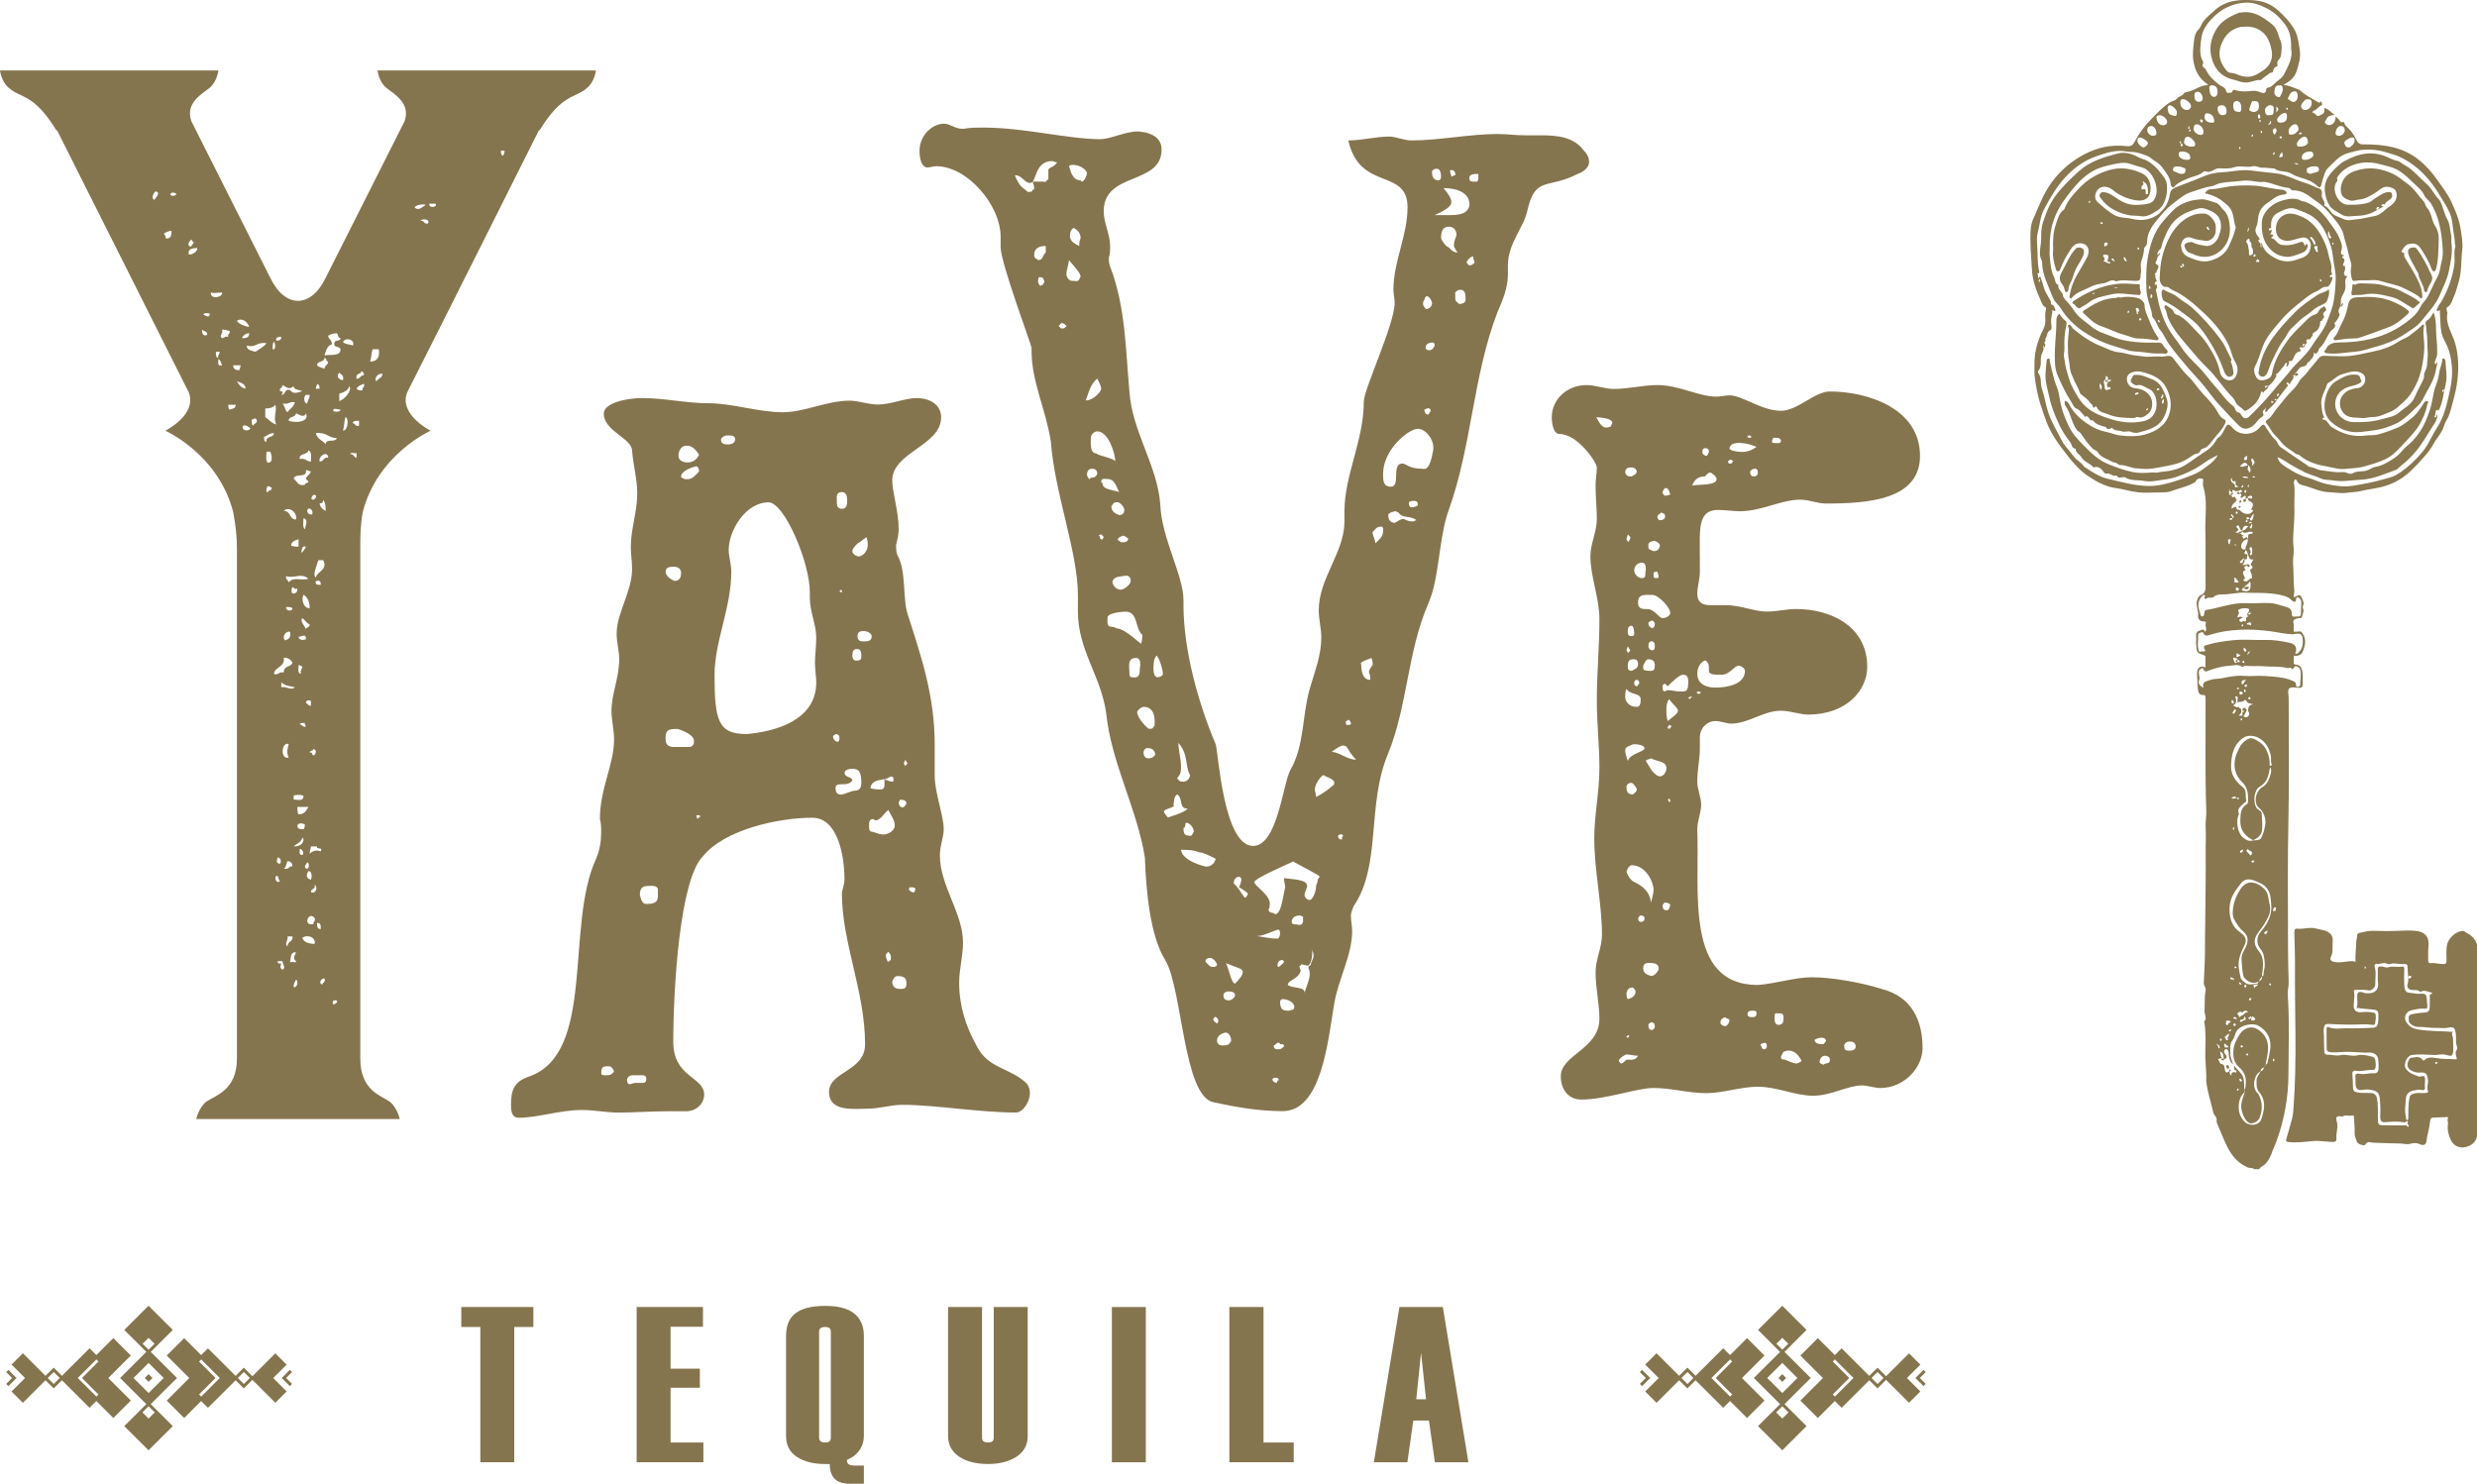 <svg xmlns="http://www.w3.org/2000/svg" id="Layer_2" viewBox="0 0 648.17 388.32"><defs><style>.cls-1{fill:#88774f;}.cls-2{fill:#85754e;}</style></defs><g id="Layer_1-2"><path class="cls-2" d="M239.21,233.56c-.68,0-1.01-.34-1.35-.67,0-.34,0-.68.34-.68.67,0,1.01,0,1.35.34,0,.34-.33,1.01-.33,1.01M236.85,200.54c0-.34-.34-.67-.34-.67,0-.34.34-.67.34-1.01.34.34.34.67.67,1.01-.33,0-.33.33-.67.67M236.17,211.32c-.34,0-1.01-.34-1.01-1.35.33-.34,0-.68.68-.68,0,0,1.35,0,1.35,1.01-.34.67-.68,1.01-1.01,1.01M235.49,258.82c-1.35,0-2.01-.67-2.01-2.02.33-.67.67-1.35,1.35-1.35,2.02,0,2.36.68,2.36,2.02s-.68,1.35-1.69,1.35M231.12,218.4c-.68,0-1.69-.34-2.69-.68-1.02,0-1.02-.68-1.02-1.68,0-.67,0-1.68,1.02-1.68.33,0,.33.33.66.33,1.35,0,2.03-1.68,3.37-2.7.67,1.35,1.68,2.7,1.68,4.05s-1.68,2.36-3.02,2.36M232.8,251.41l-.33.33c-.33,0-.68-1.35-.68-1.68s.34-.68.68-1.01c0,.33.67.33.67,1.69,0,.33,0,.67-.33.67M225.73,167.86c-.67,0-1.35-.33-1.35-1.35,0-1.35,1.01-1.35,1.69-1.35,1.01,0,2.02.67,2.02,1.35,0,1.35-1.01,1.35-2.36,1.35M224.04,172.91c-.67,0-1.01-.67-1.01-1.35,0-1.01.33-1.68,1.01-1.68h.34c1.01,0,1.01,1.01,1.01,2.02,0,.67-.33,1.01-1.35,1.01M223.71,206.94c-1.01,0-2.7,1.01-3.71,1.01s-1.35-.67-1.35-1.69c0-2.02,3.04,0,4.39-2.02,0-1.01-2.03-.67-2.03-2.02,0-.68,1.01-1.01,2.03-1.01,1.68,0,2.35.67,2.35,3.7,0,1.01-.33,2.02-1.68,2.02M216.63,201.21c0,1.35.33,2.02,2.01,2.02,1.01-.33,1.01-1.01,1.01-1.35,0-3.37-.33-5.05-3.02-5.05,1.68,0-8.43-.34-9.1,3.03,0,1.35,2.36,2.36,5.05,2.36,1.35-.34,2.7-2.03,3.37-2.03,0,0,.34.34.68,1.01M186.98,176.62c0-8.76,4.38-17.52,4.38-26.96,0-2.02-.68-4.04-.68-5.73,0-5.05,4.38-12.46,10.45-12.46,4.04,0,10.78,15.5,10.78,23.58v1.35c0,3.71,1.68,7.08,1.68,10.45,0,2.35-.33,4.71-.33,6.73,0,1.69.33,3.37.33,5.05,0,9.77-10.45,12.81-18.19,13.48-7.41,0-8.42-3.37-8.42-15.5M190.35,113.95c1.01,0,2.01,0,2.01,1.01s-1,1.35-1.68,1.35c-1.01,0-2.03,0-2.03-1.35.34-.68,1.01-1.01,1.69-1.01M218.65,192.12c.68,0,1.01.33,1.01,1.01,0,.34,0,.68-.33,1.01-1.01,0-1.34-1.01-1.34-1.35s.33-.34.66-.67M220.34,155.05s-.35,0-.68-.34l.33-.33q.35,0,.35.67M220.34,128.78c1.01,0,1.34,1.01,1.34,2.02s0,2.36-1.34,2.36c-1.02,0-1.35-.67-1.35-1.35v-.68c0-1.01-.35-2.36,1.35-2.36M224.38,142.25c.68-.33,1.35-1.01,2.36-1.68.34,1.01.34,1.68.34,2.02,0,1.68-1.35,3.03-2.36,3.03-.67,0-1.68-.67-1.68-1.35s.68-1.35,1.35-2.02M231.45,203.91c.68,0,1.34-.67,1.68-.67s.68,0,.68.67c0,.34,0,.68-.33.68,0,0-1.69-.34-2.03-.68v1.35c0,1.01-.33,1.35-1.01,1.35s-1.68,0-2.69-.34c.34-2.02,2.03-2.02,3.71-2.36M182.6,214.35c-.34-.34-.34-.67-.34-1.01.34,0,1.01,0,1.01.34-.33.33-.67.33-.67.67M179.9,125.4h-.68c-.67-.33-1-.33-1-.67,0-1.69,3.7-2.69,4.04-2.69s.68.67.68,1.35c-1.01,1.01-1.69,2.02-3.04,2.02M181.59,194.48c-.33,1.01-1.01,1.01-1.35,1.01h-4.38c-1.69-.34-1.69-1.35-1.69-2.36,0-2.02.68-2.36,3.03-2.36.34,0,4.38,1.35,4.38,3.04v.68ZM169.12,236.59c-1.01,0-1.34-1.01-1.68-2.36,0-1.35.34-2.36,2.02-2.36.68,0,2.7-.33,2.7,1.01v.33c0,2.02.33,3.37-3.04,3.37M167.78,283.42h-1.69c-.33,0-1,.34-1.35.34s-.67-.34-.67-1.35c.34-.67.67-1.01,1.69-1.01h2.02c.67,0,1.34,0,1.34,1.01s-.68,1.01-1.34,1.01M176.2,148.32c1.01,0,2.02.33,2.02,1.68,0,1.01-.35,2.03-1.69,2.03-1.01-.34-2.36-1.35-2.36-2.36s.68-1.34,2.03-1.34M179.57,116.65h.33c1.35,0,2.36,1.35,3.04,2.36-.68,1.35-1.69,2.02-3.04,2.02s-2.36-.68-2.36-1.69c0-1.34.68-2.69,2.02-2.69M158.34,281.4c-.68,0-1.01,0-1.01-.67,0-1.68.68-1.68,2.02-1.68.67,0,1.01.67,1.35,1.35-.68,1.01-1.35,1.01-2.36,1.01M255.71,273.99c-3.03-5.39-4.72-10.78-4.72-16.85,0-3.37,1.01-7.08,1.01-10.44,0-7.75-6.06-14.83-6.06-22.91,0-2.36,1.01-4.72,1.01-6.74,0-3.7-2.36-9.43-2.36-14.15v-8.09c0-12.47-3.37-22.57-7.07-34.03-1.35-4.04-.33-11.46-2.69-15.5-.34-.68-.34-2.02-.34-2.7.34-1.35.67-2.69.67-4.04,0-4.72-1.68-9.77-1.68-12.8,0-7.41,12.79-9.1,12.79-16.51,0-3.37-3.03-5.05-6.4-5.05-3.03,0-6.74,1.69-10.1,1.69-2.7,0-5.06-1.01-7.42-1.01-6.06,0-11.79,3.03-17.52,3.03-6.41,0-13.14-2.36-19.54-2.36-5.73,0-11.46-1.35-17.19-1.35-4.38,0-10.1,1.35-10.1,4.04,0,4.72,7.4,6.4,7.4,9.77.34,4.04,1.35,7.41,1.35,11.12,0,5.05-1.68,9.09-1.68,14.15,0,1.68.33,3.71.33,5.73,0,5.73-4.04,11.45-4.04,16.85,0,2.36.67,4.38.67,6.74,0,4.72-2.02,9.1-2.02,13.48,0,2.36.68,5.05.68,7.41,0,6.74-3.71,12.8-3.71,20.89.33,1.01.33,2.36.33,3.37,0,2.36-.33,4.72-1.35,7.07-8.09,17.52,0,50.87-17.52,56.94-4.04,1.35-4.72,3.71-4.72,7.41,0,2.02.34,3.37,2.02,3.37,5.05,0,10.78-2.02,16.51-2.02,3.37,0,6.4.67,9.44.67,4.38,0,8.76-.34,13.14-.34h4.71c2.69,0,4.72-2.02,4.72-4.38,0-4.72-8.08-4.38-8.08-13.81,0-13.81,1.67-42.45,7.74-48.52,5.73-7.08,19.88-10.11,28.64-10.11,6.74,0,8.42,10.11,8.42,16.17,0,1.35-.67,2.7-.67,3.71,0,12.81,6.06,25.61,6.06,39.42,0,7.08-9.43,7.08-9.43,12.46s6.74,4.38,10.11,4.38c3.03,0,6.06-1.01,9.1-1.01,8.42,0,20.21,2.02,29.65,2.02,2.02,0,3.71-3.03,3.71-5.05,0-1.01-.33-2.02-1-2.7-4.39-4.04-9.77-3.71-12.81-9.43"></path><path class="cls-2" d="M386.86,46.53q0,.67-.34,1.01c-1.69,0-2.02,0-2.02-1.01s1.35-1.01,2.35-1.01v1.01ZM384.5,69.44c-.68-.34-.68-.67-.68-1.01.68-1.01,1.35-1.35,1.68-1.35,0,1.01.35,1.01.35,1.69-.35.33-.68.67-1.35.67M378.77,56.3h-3.37c3.04-1.35,4.38-2.36,4.38-3.37s-.68-2.02-2.02-3.7c3.7,0,7.07,1.35,6.74,4.72-.68,2.02-2.36,2.36-5.73,2.36M381.8,79.55c-1.01-1.01-1.01-.34-1.01-3.03.34-.34.67-.68,1.36-.68,1.35,0,1.35,1.35,1.35,2.7,0,.34-.34,1.01-1.69,1.01M379.11,64.72c-.67,0-2.02-2.02-2.02-2.36,0-1.69.34-3.03,2.02-3.03,2.02,0,2.02,2.02,2.02,2.02,0,.67-.67,1.35-.67,3.03.33.67.33,1.01,1.01,1.69-1.35,0-1.68-.67-2.36-1.35M374.39,71.12c0-.34.33,3.37,3.37,3.37,0-2.69-1.35-6.06-2.36-8.42-.68,2.02-1.01,3.03-1.01,5.06M375.07,91c0,.33-.67.67-1.01.67-.68,0-1.01-.34-1.01-.67,0-1.35,1.68-1.35,1.68-1.35.34,0,.68,0,.68.68q0,.34-.34.68M372.71,107.17c.33,0,.67-.34,1.01-.34s.67.34.67.67c-.33.67-.67,1.01-.67,1.01-1.01,0-1.01-1.35-1.01-1.35M375.07,117.62c-1.01,6.06-2.36,5.05-3.04,5.05-3.37,0-4.04-1.35-5.05-1.35-3.04,0-.33,6.06-3.04,6.06-2.02,0-2.02-1.68-2.02-3.37,0-6.4,6.73-11.79,9.09-11.79,2.03,0,4.05,2.7,4.05,4.72v.67ZM369.34,132.78c-.33,0-.68-.33-.68-1.01s.68-.67,1.35-.67c.34,0,1.01,0,1.01,1.01,0,.34-1.01.67-1.68.67M369.67,136.48c-1.01,0-1.68-.34-2.36-.67-1.01,0-2.02,1.01-2.36,1.01-1.01,0-1.68-.67-1.68-2.02,0-.67,1.68-1.01,2.02-1.01,0,0,.33.34.67.34,1.01,1.69,3.04.67,4.71,2.02-.33,0-.68.34-1.01.34M360.92,141.2c-.34.33-.68.67-1.02,1.01,0-1.01-1.01-2.69-.67-3.03,1.01-1.02,1.01-1.35,2.36-1.35.34,0,.34.67.34,1.01,0,1.01-.34,1.68-1.01,2.36M358.56,177.93c-2.03,0-2.36-2.36-2.36-4.04-.68-.68,2.02-1.35,2.69-1.69q.34,1.01.34,1.69c-.34.67-1.01,1.35-1.01,2.02.34.68.34,1.35.34,2.02M348.44,196.79c1.35-1.01,2.36-1.68,3.04-1.68,1.35,0,1.01,1.35,3.37,3.71-2.36,0-4.38-2.03-6.41-2.03M351.15,219.7c-.35,0-1.01,0-1.01-1.01.33-.34.66-.34,1.01-.34l.34.34c-.34.33-.34.67-.34,1.01M348.79,205.55c-1.02,1.02-3.04,2.36-4.39,3.03,0-.67-.33-1.35-.33-2.02,0-1.35,1.68-3.71,2.36-3.71,0,.34,2.01.68,2.69,1.68,0,.68,0,1.01-.33,1.01M344.74,230.82c0,.34-.34.67-.34,1.01,0,1.69-1.01,3.71-1.68,3.71s-1.35-.67-1.35-1.34.67-1.69.67-2.36c0-1.69-3.7-1.69-6.06-2.02,0,1.01.33,1.68.33,2.36-.67,2.7-1,7.08-2.69,7.08-.34-.67-1.68,0-1.68-1.35.33,0,.33-1.35.33-1.68-.33-2.36-4.04-4.38-4.04-5.39s10.44-5.39,10.11-5.39c9.77,5.39,6.4,3.03,6.4,5.39M339.35,241.94c-.68,0-1.34,0-1.34-.67,0-1.35,1.34-1.68,2.02-1.68,0,0,.34,0,1.01.34-.34,0,.67,2.7-1.68,2.02M343.06,252.05c0,1.01-.68.33-.68,1.35.34.67.34,1.01.34,1.68,0,1.35-1.01,3.37-1.35,4.72,0-1.69-3.03-1.01-4.38-2.02,0-1.35,2.69-1.35,3.37-3.71,0-.34-.34-.67-.34-1.35.34,0,.34.34.34-.34.67,0,1.35.34,2.02.34,1.01-1.01,1.01-3.03,1.01-4.38,0,.68.34,1.01.34,1.68s-.34,1.35-.68,2.03M337.33,264.51c-1.34,0-2.36,0-2.36-2.36,0-.34.34-.67.68-.67,1.01,0,3.03.67,3.03,2.03,0,1.01-.67.67-1.35,1.01M334.3,274.62c-.68,0-1.01-.33-1.01-1,.34,0,1.01-1.02,1.35-.68,0,0,.33,0,.33.34h.68q.33,0,.33.67c-.33,0-.33.67-1.68.67M333.96,283.38c-.33,0-1-.34-1-1.01.33-.33.67-.33,1-.33s.68.33.68.67c-.68,0-.33,1.01-.68.67M334.3,245.65c-1.69,0-3.37-.34-5.4-.67,2.02,0,4.72-1.69,5.73-1.69.33.34.33.67.33,1.01,0,.67-.33,1.35-.67,1.35M335.98,251.71c0,.34-1.35,1.35-1.35,1.35-.33,0-.33-.34-.33-.34,0-2.02,2.01-1.35,1.35-1.35,0,0,.33,0,.33.34M352.83,188.37c.33,0,.68.67.68,1.01s-.34.34-1.01.34c-.33,0-.33-.34-.33-1.01q.33,0,.67-.34M372.71,78.53c0-.34.33-1.01.67-1.01.68,0,1.35,1.35,1.35,1.68,0,1.01-.67,1.69-1.68,1.69,0-.34-.67-.67-.67-1.35,0-.34,0-.67.34-1.01M375.07,44.51q0-.34,1.01-.34c.67,0,1.01,1.01,1.01,2.02,0,.67-.33,1.01-.67,1.01-1.01,0-1.69-.67-1.69-2.02,0-.33,0-.67.34-.67M379.79,44.51c1.34,0,1,1.69,1,1.35-.67,0-.33.34-1,.34,0-.34-.34-1.01-.34-1.35s0-.34.34-.34M326.21,234.53q0,.34-.34.34c-.34.33-1.01-1.68-3.04-3.71,0-1.01.68-1.69,1.35-1.69.34,0,.67.34.67.67s-.33,1.69-.67,2.02c1.69,1.02,2.03,1.35,2.36,1.69,0,0,0,.34-.33.67M323.17,257.44c-1.01-.34-1.35-3.03-2.36-5.39,3.04,1.35,4.39,1.35,4.39,2.36,0,.67-.67,1.68-2.03,3.03M321.5,261.82c-1.35,0-1.35-1.01-1.35-1.35,0-.67.67-1.01,1.35-1.01,1.01,0,1.68.34,1.68,1.01s-1.01,1.35-1.68,1.35M321.83,272.93c-.33.68-1.35.68-2.01.68-1.01,0-1.36-.68-1.36-1.35,0-1.35,1.69-2.02,2.35-2.02s1.35,1.01,1.35,2.02q0,.34-.34.67M317.46,266.87c0-.33.67-1.01.67-.67.34,0,.68.67.68,1.01s-.34.67-.34.67c-.34-.34-.67-.34-1-1.01M316.44,252.72c-.34-.34-.67-.67-1.01-1.01,0-1.01,1.01-1.01,1.35-1.01s1.34.67,1.68,1.68c0,.67-1,.67-.67.67-.68,0-1.01,0-1.35-.34M312.06,245.98c1.69,0,3.7-2.35,5.73-2.35,1.68,0,3.37,1.68,4.72,1.68-.34.67,2.35-.67,2.35-3.7,0-.68-.33-1.35-.67-1.68-7.08,0-5.05-7.75-6.73-7.75-.34,0-1.01.34-1.69.34-.67-.67-.34-4.38-3.03-4.38-1.35,0,0,2.36-1.69,4.04-.33,1.69-.33-2.02-2.36-2.02-1.01.68-1.01,1.01-1.01,1.69-2.01-1.35,4.05,4.05,4.05,10.44-.33,1.01-.33,1.69-.33,2.36,0,.34.33,1.01.67,1.35M304.65,212.29c0-.67,3.37-1.01,2.36-1.69.33-.67,0-2.02,1.01-2.69,1.68,1.01.33,3.7,2.69,3.7-.34,1.01-5.4,2.36-5.05,2.36-.68-.67-1.35-1.68-1.01-1.68M302.97,177.25c-1.69,0-1.01-4.05-1.01-4.05,0-.67.33-1.01.67-1.68,1.01,1.01,1.69,4.38,1.69,4.72,0,1.01-1.69,1.01-1.35,1.01M300.61,198.48c-1.69,0-1.35-2.02-1.35-1.69,0-.33.34-1.01,1.01-1.01,2.02,0,2.02,1.68,2.02,1.68-.33.68-1.01,1.01-1.68,1.01M299.25,185c2.95,0,3.03,3.18,2.86,4.93-.68.76-.27.8-1.5.8-1.01-.67-3.04-3.03-3.04-4.38,0-.34,1.01-1.35,1.68-1.35M295.55,176.24c0-1.69-.67-4.05,1.69-4.05,1.68,0,1.02,2.7,1.02,2.7,0,1.35,0,2.69-2.03,2.36-.68,0-.68-.67-.68-1.01M289.83,161.42c.58-1.18,4.26-1.33,4.72-1.34,3.35.01,2.35,4.38,4.37,6.06,0,.67,0,1.35-.34,2.36-2.02-1.68-4.71-4.04-6.39-4.04-1.36-1.01-2.7.67-2.36-3.03M288.48,126.38s-.34,0-.34-.34c0-1.01,1.35-.67,1.69-.67,2.01,0,2.36,2.36,3.03,3.37-2.36-.67-4.38-.67-4.38-2.36M288.48,141.2c-1.01,0-.34-1.01-1.01-1.01,0,0,.33-.34.67-.34.34.34.68.67.68.67,0,.34-.34.34-.34.68M285.44,125.03l-.33.34c-.34,0-.67-1.01-.67-1.01,0-1.01.33-1.68,1.35-1.68s1.35.67,1.35,1.35c-.34.67-.67,1.01-1.68,1.01M287.13,99.08c.68,1.35,1.01,2.02,1.01,2.7s-2.02,3.03-4.04,3.03c1.01-2.7,1.35-4.38,3.03-5.73M283.09,47.54l-.34-.34c-2.35,0-2.7-3.03-3.03-3.71.33-.34.68-.34,1.01-.34,1.35,0,3.02.67,3.71,2.02,0,.67-.68,2.36-1.35,2.36M282.41,64.38c-3.03-1.35-2.36-2.69-2.36-3.37s.68-1.35,1.02-1.35c1.01.68,1.69,1.35,1.69,2.7-.34.67-.34,1.34-.34,2.02M282.41,73.14c-.33.68-1,.34-2.01.34-.68,0-1.35-1.01-1.35-1.68,0-1.01.67-3.03.67-3.71,2.69,3.04,3.03,3.71,3.03,4.39,0,0-.34.33-.34.67M278.7,85.61q0,.34-.67.34c-.68,0-.34,0-1.01-.68,1.01-1.01.67-.67,1.01-.67s.67.34,1.01.67q0,.34-.35.34M276.35,42.82c-.67,1.01-2.02,1.01-2.02,1.69v2.36s-1.36,1.35-1.02.67h-3.03c0,1.01.34.34.34,2.03-1.01,0,.33.67-1.69.67-1.35-1.35-2.03-1.01-3.37-4.38,2.03,0,2.36,2.02,4.05,2.02s1.01-5.73,5.72-5.73c.34,0,.68.34,1.35.34l-.34.33ZM273.65,65.05v1.01c-1.01,1.01-.68,2.02-2.02,2.02l-.34-.33c-.33,0-.67-.34-.67-1.01,0-2.36,2.35-2.36,3.03-2.36v.67ZM272.97,74.49c-.33,0-.67.34-.67.34-.33,0-.67-1.01-.67-1.01,0-2.36,1.01-.68,1.01-1.35.33.33.67,1.01.67,1.35,0,0-.34.34-.34.67M291.84,120.65c-1.35-1.01-4.37-1.35-5.05-2.02-1.68,0-1.34-3.04-1.34-4.04,0-.67.67-1.69,1.68-1.69,3.03,0,4.71,6.07,4.71,7.75M294.2,133.46c0,1.01-.67,1.35-1.35,1.35-1.68-.67-2.02-1.35-2.02-2.36.68-.68.34-1.01,1.69-1.01.33,0,1.68,1.01,1.68,2.02M293.19,141.88c.34,0-1-.67-.67-.67,0-.34.33-.68,1.35-1.01.67,0,1.01.67,1.35.67,0,1.35-1.68,1.01-2.03,1.01M295.89,151.98c0,1.01-1.69,2.35-2.7,2.35-1.35,0-2.36-1.68-2.01-2.35.67-1.35,2.36-1.01,3.36-1.35,1.01,0,1.35.67,1.35,1.35M308.36,203.19c.68-.67.68-1.69.68-2.69,0-2.02-.68-4.04-.68-6.07,2.69,3.03,1.68,6.07,3.04,8.42,0,.68-.68,2.02-2.36,1.68-.34,0-1.01-.67-1.01-1.01,0,0,.33,0,.33-.34M312.39,217.68c-.33.34-.33,1.35-1.34,1.01-1.35,0-1.35-1.01-1.35-2.02.67,0,.33-1.35.67-1.35,1.01,0,2.02,1.35,2.02,2.36M318.12,224.76c-.67,2.36-2.69,2.02-2.69,2.02,0,0-6.06-1.35-6.4-4.38,1.35,0,3.36,0,4.72.67,1,0,2.35.67,4.37,1.69M415.83,42.48c0-1.01-.34-2.02-1.35-3.03-2.7-3.71-7.07-4.04-11.46-4.04h-4.04c-2.36,0-4.72-.34-7.08-.34-7.41,0-15.16,1.68-22.57,1.68-2.02,0-4.04-1.01-5.73-1.01-3.71,0-7.08,1.01-10.78,1.01,3.03,13.48,15.5,7.08,15.5,17.52,0,7.42-3.7,14.15-3.7,21.57,0,1.01.33,2.36.33,3.37,0,5.73-8.08,22.58-8.08,25.94,0,10.11-5.06,19.21-5.06,28.64v2.7c0,8.09-6.73,14.82-6.73,23.25,0,2.36.67,4.71.67,7.07,0,4.72-1.68,8.76-3.03,13.48-2.03,7.08-1.35,14.82-5.06,21.22-2.01,3.71-3.36,19.88-9.77,19.88-7.75,0-9.09-24.6-9.78-26.61-4.71-11.12-8.42-24.93-8.42-36.39v-1.35c0-6.4-5.73-16.17-6.07-24.93-.66-10.11-7.41-19.21-8.08-29.65-1.01-11.12-1.01-22.23-5.05-32.68-.33-.67-.33-1.69-.33-2.36.33-1.01.33-2.02.33-3.03,0-3.03-1.68-6.06-1.68-9.1,0-10.44,15.15-6.74,15.15-16.17,0-2.69-2.02-4.38-6.07-4.72-3.7,0-7.07,2.02-10.1,2.02-8.09,0-19.88-3.03-30.32-3.03-2.02,0-3.71,0-5.4.33-2.36,0-3.37-1.35-5.05-1.35-3.04,0-6.41,3.03-6.41,7.08,0,3.03,1.01,4.38,2.02,4.38.68,0,1.69-.33,2.36-.33,8.08,0,16.85,10.11,16.85,18.53v2.7c0,4.05,8.09,25.61,8.09,26.28v.67c0,8.42,3.7,15.16,5.05,23.92,1.01,13.48,7.08,28.98,7.08,40.1v4.38c0,10.11,6.06,16.85,7.41,26.61,1.35,13.14,8.09,24.93,10.11,37.74.33,8.76,1.35,20.55,5.39,26.95,4.39,7.42,4.72,35.38,12.47,37.06,6.06,1.35,12.13,2.36,18.19,2.36,10.1,0,11.79-17.86,13.47-27.96,1.01-6.4,4.72-12.8,4.72-19.2,0-1.35-.33-2.7-.33-4.04,0-.67.33-1.35.67-2.36,7.41-10.78,3.37-26.62,9.1-40.09,5.05-12.47,5.05-26.62,10.44-39.08,3.03-6.74,2.7-17.19,5.39-24.59,6.06-16.85,6.39-35.38,12.8-51.89,1.35-3.03,2.69-6.4,2.69-9.77v-2.36c0-5.73,4.04-9.77,5.05-14.15,2.02-9.43,5.39-5.72,13.14-9.77,2.03-.67,3.04-2.02,3.04-3.03"></path><path class="cls-2" d="M484.24,274.96h-.67c-.67,0-1.01-.34-1.01-1.35.34-1.01,1.01-1.01,1.69-1.01s1.34.33,1.34,1.35c0,.67-.67,1.01-1.34,1.01M477.16,278.66c-.68-.34-1.01-.34-1.01-.67,0-1.01.68-1.69,1.35-1.69s1.34.34,1.34,1.01c0,1.35-1.01.68-1.68,1.35M474.8,272.26c0-.33,1.35-.67,1.68-.67.68,0,1.02,0,1.35.67,0,.34-.33.67-.66,1.01-1.01,0-2.03,0-2.36-1.01M470.08,278.32c-1.01,0-2.02-.67-3.04-1.01-1.01,0-1.01-.34-1.01-.67,0-.25.53-1.02.69-1.43,0,.03-.01.05-.01.08.68-.33,1.01-.33,1.35-.33,1.69,0,2.69,1.35,3.37,2.69-.34.34-1.01.67-1.35.67M464.35,272.26c0,1.01.68,2.7,2.36,2.7.07,0,.06.08.03.18.09-.95.99-1.92.99-2.88s-.68-3.03-2.36-3.03c-1.01,0-1.01,2.03-1.01,3.03M461.66,274.62c-.68,0-.68-.67-1.01-1.35.33,0,.68-.34,1.01-.34.67,0,.67.34.67,1.02,0,.33-.34.67-.67.67M465.03,265.19h.67c.68,0,1.01.34,1.01,1.01,0,1.01,0,2.02-1.35,2.02-1.01,0-1.01-1.35-1.01-2.02s0-1.01.68-1.01M458.29,266.2c-.67,0-1.01-.33-1.01-.67,0-1.01.68-1.01,1.34-1.01s1.02,0,1.02.68c0,1.01-.67,1.01-1.35,1.01M451.55,268.56c-.67,0-1.01-.33-1.35-.67,0-.67,0-1.34,1.35-1.68,0,.34.67.34,1.01.67,0,.67-.34,1.35-1.01,1.69M444.14,180.96c.34,0,.68,0,1.02.33-.34,0-.34.34-.67.34,0,0-.34-.34-.67-.34.33,0,.33-.33.33-.33M446.16,124.69c.34-.34.68-1.01,1.35-1.01.34,0,1.68,1.01,1.68,1.69,0,1.69-4.04,1.35-6.4,1.69.68-1.69,1.69-2.36,3.37-2.36M442.12,182.98l-.34-.33c.34-.34.68-.34.68-.34h.33q-.33.34-.67.67M439.42,180.96c-1.01,0-2.01-.34-3.03-.34-.33,0-.68.34-.68.34-.67,0-.67-.67-.67-1.35,0-.34.33-.67.67-.67,0,0,.34.34.68.67,1.01-1.01,3.03-3.03,4.04-3.03s1.35.67,1.35,1.68c0,3.03-.67,2.7-2.36,2.7M436.39,188.71c-.33-1.01-.33-2.03-.33-3.03,0-.67,0-1.68.67-2.7,1.34,1.69,2.36,2.36,2.36,3.03s-1.01,1.35-2.69,2.7M436.73,190.73s-.33,0-.33-.33.33-.34.33-.67c.34,0,.68.33.68.33-.34.34-.34.67-.68.67M436.73,195.78c.34-.34.34-.67.34-1.01,0-1.68-2.02-2.02-3.03-2.02,0-.67.34-1.35.34-2.02,0-.33-.34-1.01-1.35-1.01s-1.68,1.01-1.68,1.68c0,1.69,1.68,1.35,2.69,1.35,0,1.35-.33,1.68-.33,2.36s.33,1.01,1.35,1.35c.67,0,1.35-.34,1.68-.67M436.73,209.93s0-.34-.33-.68c0,0,.33,0,.33-.33.34.33.34.67.34.67q0,.34-.34.34M436.06,238.23c-1.01,0-1.01-1.01-1.01-1.35.33-.33.33-.67.67-.67.68,0,1.35.34,1.35.67-.34,1.01-.34,1.35-1.01,1.35M432.35,201.85l-1.68-2.7c0-.34.67-.34,1.35-.68,2.02,1.02,4.05.68,4.05,2.7,0,.67-.68,2.02-1.69,2.02-.67,0-1.35-.67-2.02-1.35M434.03,253.73c-.33.68-1.01,1.69-2.02,1.69-1.01-.34-2.03-.67-2.03-2.02,0-1.69,1.36-1.35,2.36-1.35.67,0,1.69.33,1.69,1.35v.33ZM432.35,269.57c-.67,0-1.01-.34-1.01-1.35,0-.34.33-.34.67-.68.67,0,1.01.34,1.01,1.01,0,.34,0,.67-.67,1.01M428.64,240.26c.34-.34.34-.67.68-.67,0,0,1.01,0,1.01.67,0,.34,0,1.01-1.01,1.01-.34,0-.68-.34-.68-1.01M425.61,277.32c-.34.34-1.01,1.01-1.35,1.01s-.34-.33-.68-.67c0-.67,1.68-1.68,2.02-1.68,1.01,0,2.02.33,3.03.33-.67,1.35-2.01,1.01-3.03,1.01M426.62,195.11c.34-.34,1-.34,1.35-.34.67,0,2.36.34,2.36,1.01,0,1.01-3.71,1.35-4.38,3.37-.33-1.01-.67-2.02-.67-2.7s.34-1.01,1.35-1.35M425.61,180.29c1.01,1.68,3.71,1.01,3.71,2.69,0,.67,0,2.02-1.01,2.02-2.03,0-3.03-1.35-3.03-2.7,0-.67,0-1.35.34-2.02M426.62,122.33c.67,0,1.35,0,1.68,1.01,0,.67-.68,1.01-1.35,1.35-.68,0-1.35,0-1.69-1.01,0-.67.34-1.35,1.35-1.35M430.67,149.29c-.33.68.33,2.02-1.01,2.02-1.01,0-2.02-1.01-2.02-2.02s.68-2.02,2.02-2.02c1.01,0,1.01,1.01,1.01,2.02M428.31,177.93c.33,0,.67.33.67,1.01-.34,0-.34.67-.67.67s-.68-.34-.68-.67,0-1.01.68-1.01M427.63,172.54c1.01,0,1.01,1.01,1.01,1.35,0,1.01-1.01,1.35-1.68,1.69-.68,0-1.01-.34-1.01-1.02,0-1.68.33-2.02,1.68-2.02M425.95,169.16c.33.34.33.67.68,1.01-.34.33-.34.67-.68.67,0-.34-.33-.34-.33-.67s.33-.67.33-1.01M426.96,163.77c.67,0,.67,2.36.67,2.02,0,.33,0,.67-.67.67h-.34c-.34,0-.68-.34-.68-1.01s0-1.69,1.01-1.69M425.95,141.88c0-.34-.33-.67-.33-.67,0-.68.33-1.01.33-1.35q.33.34.68.68c0,.68-.34,1.01-.68,1.35M432.35,164.45c-.67-.34-1.01-.67-1.01-1.35,0-.33.67-.67,1.01-.67s.67.67.67.67c0,.67,0,1.01-.67,1.35M433.02,174.22c0,1.01-.33,1.35-1.01,1.35-1.01,0-2.03,0-2.03-.67v-.67c.35-.67.68-1.69,1.36-1.69,1.35,0,1.68.67,1.68,1.69M432.35,170.18c-.67,0-1.01-.67-1.01-1.01,0-1.01.33-1.35,1.01-1.35.67.34.67.68.67,1.35,0,.34,0,1.01-.67,1.01M425.61,205.89c0-.34.33-1.01,1.35-1.01.33,0,1.35,1.35,1.35,1.69,0,.67-.68,1.01-1.02,1.34-1.34,0-1.68-.67-1.68-2.02M427.63,230.82c-1-.34-2.02-2.36-2.02-2.69s.67-1.69,1.35-1.69c3.71,0,5.73,4.38,5.73,6.4,0,1.01-.34,2.02-.67,3.37-.34-3.03-2.36-4.38-4.38-5.39M425.61,234.87c0,.34,0,.67.33.67.68,0,.68-.67.68-1.35,0-.34,0-.67-.34-1.01,0,0-.67.34-.67.67v1.02ZM426.28,270.92v.34l-.33.33s-.33,0-.33-.33c0,0,.33-.34.67-.34M425.95,261.48c-.33-.34-.33-1.01-.33-1.68.33-1.01.67-1.35,1.68-1.35.34.34.68.67.68,1.01,0,1.01-.68,1.68-2.03,2.02M432.35,155.69c1.69,0,4.72,3.37,4.72,4.72,0,.67-1.01,1.35-2.02,1.35s-2.03-2.36-4.05-2.36h-.33c-1.34,0-2.03-.34-2.03-1.68,0-2.36,1.69-2.02,3.71-2.02M434.03,150.97c0,.33-.33.33-.67.33-.67,0-.67-.33-.67-1.01s.33-.67,1.01-.67c0,0,.33,1.01.33,1.35M431.34,142.55c0-.67,1.01-1.01,1.68-1.01.68.34,1.35.67,1.35,1.35-.34,1.01-.67,1.35-1.68,1.35-.67-.34-1.35-.34-1.35-1.01v-.68ZM434.71,134.13c.68.33,1.01.33,1.01,1.01s-.67,1.01-1.35,1.01c-.34,0-.67-.33-.67-1.01,0-.33.67-.67,1-1.01M435.72,127.72c.68,0,1.01.34,1.35,1.69,0,0-.67.33-1.35.33-.33,0-.33-.33-.67-.67,0-.68.33-1.01.67-1.35M445.48,117.95c0-.34.35-.67.68-.67,1.02,0,1.02.67,1.02,1.01-.34.67-.34,1.01-.68,1.01s-1.02-.34-1.02-1.01v-.34ZM445.15,173.55c.33-.34.68-.68,1.01-.68s1.02.68,1.02,1.68v1.02c0,1.01,1.34,1.01,3.37,1.01s3.36-2.36,4.37-2.36c.68,0,1.69.67,1.69,1.35,0,3.71-5.05,4.38-7.75,4.38-2.02,0-4.72-.67-4.72-3.7,0-1.01.34-2.02,1.02-2.69M421.57,111.55c-.67.34-1,.34-1.35.34-1.25,0-2.14-2.06-2.5-2.69.79.03,3.9.2,4.19,1.34,0,.34-.34.68-.34,1.01M452.22,120.65s.34-.33.68-.33.34.33.67.33c-.33.34-.33.67-.67.67s-.68,0-.68-.33v-.34ZM453.24,116.27c.67-.34,1.34-.34,2.02-.34,1.35,0,2.69.34,4.38,1.01-1.35,1.01-2.69,1.35-3.71,1.35-1.35,0-3.37-.34-3.37-1.01,0-.34.34-.68.68-1.02M457.62,113.91c.33,0,.67.34.67.34,0,.33-.34.33-.34.33-.33,0-.68,0-.68-.33l.34-.34ZM459.97,123.35v.67c0,.33-.33.33-.67.67-.68,0-1.35,0-1.35-1.35.34-.34.67-.68,1.35-.68.34,0,.67.34.67.68M464.02,114.58h.67c.68,0,1.01,0,1.35.68,0,1.01-1.01.67-1.69.67-.33,0-.67,0-.67-.34s.33-1.01.33-1.01M492.31,258.79c-5.39-1.69-13.13-3.03-18.19-3.03-4.38,0-9.44,1.68-14.16,2.02-19.2,0-15.16-24.59-15.83-40.77,0-2.02,1.02-4.38,1.02-6.4s-1.02-4.04-1.02-6.06c0-3.03.68-5.73.68-8.76v-2.7c0-2.69,2.02-4.38,4.04-4.38,1.35,0,3.04.67,4.05.67,4.72,0,8.43-3.37,13.14-3.37,2.36,0,5.05,1.01,7.07,1.01,10.11,0,15.5-6.4,15.5-12.47,0-10.78-9.77-15.16-18.53-15.16-2.69,0-5.05.67-7.75.67-3.36,0-6.73-1.68-10.78-1.68h-4.05c-2.35,0-3.37-1.01-3.37-3.03,0-1.69.68-3.71.68-5.72v-3.71c0-7.07-.68-12.46,4.72-12.46,2.02,0,4.04.34,5.73.34,5.72,0,10.78-3.03,15.83-3.03,2.36,0,4.38,1.01,6.73,1.01,11.13,0,24.6-1.01,24.6-12.47,0-12.47-13.82-16.85-23.59-16.85-4.04,0-8.42,5.05-12.8,5.05-5.06,0-10.11-4.04-13.48-4.04-1.01,0-2.36.34-3.37.34-4.71,0-9.77-3.03-15.49-3.03-3.72,0-7.42,1.01-11.46,1.01-2.36,0-4.71-1.01-7.07-1.01-5.05,0-9.1,3.71-9.1,8.42,0,1.34.34,4.38,2.02,4.38,4.72,0,9.77,7.41,9.77,8.76,0,1.69-.33,3.03-.33,4.72,0,3.03.33,5.73.33,8.76,0,3.37-1.68,6.4-1.68,9.77,0,5.39,2.36,10.78,2.36,16.51,0,7.08-.68,14.15-.68,21.23,0,6.06.68,11.79.68,17.52,0,6.4-1.35,12.46-1.35,18.53,0,8.42,2.02,17.18,2.02,25.27,0,3.37-1.68,6.4-1.68,9.77,0,4.04,1.01,8.42,1.01,12.13,0,8.08-10.11,9.43-10.11,15.16,0,3.03,1.69,6.06,5.39,6.06,6.4,0,14.49-3.03,18.87-3.03,4.72,0,9.09,1.35,13.81,1.35,4.38,0,9.1-1.68,13.47-1.68,5.06,0,9.78,2.36,14.49,2.36s9.1-2.7,12.8-2.7c1.35,0,3.37.68,4.72.68,6.41,0,11.12-5.39,11.12-10.45,0-7.07-2.7-13.48-10.79-15.5"></path><path class="cls-2" d="M132.05,39.43h-.97c0,.65,0,1.29.65,1.29,0-.32.32-.64.32-1.29M113.97,53.31h-1.61c-.33,1.29,2.26.97,1.61,0M110.09,57.83c.97-.33.65.96,1.93.64.65-1.29-1.93-1.29-1.93-.64M111.38,53.63c-.64-.32-2.58,0-2.9.65.97.97,1.94,0,2.9-.65M100.09,97.86c-1.29-.32-2.26,1.29-1.61,1.94.32-.65,1.61-.97,1.61-1.94M96.86,94.63c1.94,0,2.58-1.29,2.26-3.23h-1.62c-.33.97-.33,2.26-.65,3.23M96.86,88.82c-.33,1.29-1.29,2.26-2.59,2.58,0-1.62,1.62-.97,1.62-2.58h.97ZM95.24,100.45c-.97.32-1.61.65-1.94,1.29.33.32.97.65,1.61.32-.32-.64.65-.64.33-1.61M93.3,99.15c.97,0,.97-.97,1.94-.97,0-.65-.33-.97-.65-.97-.32.97-1.61.32-1.29,1.94M93.95,110.13c-.97,0-1.62,0-1.62.64.65,0,.65.97,1.62.65v-1.29ZM93.3,118.52c-.32.32-1.61-.32-1.61.32.97,0,.97.97,1.61.97v-1.29ZM90.4,109.16c-.32.97-.32,2.26-.64,3.55,1.29,0,1.61-3.23.64-3.55M89.76,89.47c.32.64,1.93.64,2.58.97.65-1.61-1.93-2.26-2.58-.97M89.43,95.93c0-1.62,1.94-.97,1.94-2.58.64.64,1.61.97,2.58,1.29v1.62c-.32.64-1.94,0-2.26.64.32.97.97,2.91.32,3.55-1.61-.32-.64-2.58-.64-3.55.32-.97-1.61-.32-1.94-.97M91.37,101.09c-.33,1.29-1.61,1.61-2.59,1.94v1.94c1.29-.33,3.55-2.91,2.59-3.88M88.78,97.54c-.97.97,0,1.94.97,1.94.32-1.29-.65-1.61-.97-1.94M89.11,107.22c-.65,0-1.94-.65-1.94.32.33.32,1.94.32,1.94-.32M88.14,261.87c-.97-.32-1.29.32-.97.97.65,0,1.29-.65.97-.97M87.17,95.93c.97-.33.33.97.65,1.61h-1.29c-.32-.97.32-.97.64-1.61M84.91,93.02c1.62-.32,4.2.32,4.2-1.61-.33-.97-1.94-.32-1.61-1.62,0-.97,1.61-.32,1.61-1.29-.65,0-.65-.97-.97-1.29-.97,0-1.62.32-2.26.64,0,.97.97.97.97,2.26-1.29.32-1.62,1.94-1.94,2.9M84.91,256.06c-.96,0-1.61,1.29-.64,1.61.32-.65.97-.65.64-1.61M85.23,133.7c0-.97,0-1.94-.65-2.91,0,.65-.32.97-.97.97.33,1.29.97,1.61,1.61,1.94M85.88,119.81c0-1.94-2.58-.65-2.26.97,1.29,0,.97-1.29,2.26-.97M83.94,243.14c0-.97,0-1.62-.97-1.62,0,.97,0,1.62.97,1.62M82.97,95.6c.64.65,1.61.65,1.93.97,0-.97.97-.97.97-1.94-.65,0-.32-.97-.97-.97,0,1.29-1.93.65-1.93,1.94M85.23,116.27c0-1.62,2.58-.33,2.91-1.62-2.26,0-2.59-1.61-5.49-1.29.32,1.61,1.93,1.94,2.58,2.91M82.65,101.73h.96c0-.64,0-.97-.64-1.29,0,.65-.32.65-.32,1.29M83.94,153.07c0-.97-.33-1.29-1.29-.97-.33.97.64.97,1.29.97M84.58,146.61h-1.29c-.32,1.29-1.61,3.87-.64,4.52.32-1.62,3.22-1.94,1.93-4.52M82.01,130.79c.65-.32,1.29-1.29,0-1.29-.33.32-.97,1.29,0,1.29M82.33,231.52c.33,1.29-.97.97-.97,1.94,1.29.64,1.93-1.29.97-1.94M87.17,104.64c-1.29.33-1.29-.97-2.26-1.29-.64.64.32,1.29.32,2.26-.65.32-.97.65-1.61.97,0,1.29,1.61.97,2.26,1.29-.32.97-1.61.65-1.93,1.29,0,1.29.32,2.58-.33,3.23-2.58-.64,0-3.87-2.26-5.16,1.29,0,1.61-1.29,2.26-1.94,0-.65-.32-.65-1.29-.65.97-.97,2.26-1.61,3.23-2.58.97.33,1.29,1.61,1.61,2.58M83.94,222.8c.64-1.29-1.29-.32-.97-1.29h-1.61c0,.65-.33.97-.33,1.94.97-.97,1.94-.97,2.91-.65M81.03,196.97c.97-.32.33.97,1.29.65.33-.65.65-1.29-.32-1.61,0,.64-.97.32-.97.97M81.03,100.12c-.32-1.62,2.58-1.94,2.26-.32-.32.64-1.61.32-2.26.32M82.33,240.24c-1.61-1.94-3.22,2.26-.32,1.61,0-.97.65-.64.32-1.61M80.71,133.05c0,.32-.32.32-.32.32,0,.97.32,1.29,1.29,1.29.33-.97-.32-1.61-.97-1.61M80.71,227.97c-.64.97-.64,1.94.65,2.26.32-.65.32-2.26-.65-2.26M81.36,184.71v-1.29c-.97-.32-1.29,0-1.29.64.64,0,.32.65,1.29.65M80.39,225.71c-.32.65-.97.97-.32,1.61.96.32.96-1.61.32-1.61M81.03,103.35h-.96c-.65.32-.65,2.26.32,2.26,0-.64.64-1.29.64-2.26M79.42,135.63c0,.65-.32,2.26.33,2.91.32-1.29.96-2.58-.33-2.91M79.42,155.65c-.64,1.29,0,3.55,1.61,3.55,0-1.94-.64-2.91-1.61-3.55M82.33,247.02c.33-1.61-1.61-2.58-3.22-1.61.32,1.29,1.93,1.61,3.22,1.61M79.75,235.07c0-.64,0-1.61-.65-1.61.97-.33,1.29.97,2.58.64.33,1.29-.97.97-1.93.97M80.07,164.69c0-.64.96-.32.96-1.29-.96-.33-1.28-1.29-1.93-1.61-.65.97.65,1.94.97,2.9M78.78,144.67c.64-.32.97-.97,1.29-1.61-1.29-.32-.97.96-1.29,1.61M80.39,192.78c1.61.97-.97,2.91-1.61,3.55-.97-1.62,1.29-1.94,1.61-3.55M80.07,189.87c-.32,0-.32-.32-.32-.65-.65,0-1.29,0-1.29.32.32,0,1.29,1.29,1.61.32M81.36,120.79c0-.97.32-2.59-.65-2.91-.32,1.29-2.58.65-2.26,2.26,1.61-.33,1.61.65,2.9.65M79.1,223.77c.65-.32,0-1.61-.65-1.61,0,.64-.32,1.61.65,1.61M80.07,167.27c0-1.61-.97-.64-1.93-.64,0,.97,1.29.97,1.93.64M81.36,92.7c-.97-.97,0-2.58,0-4.2,1.61.97,0,3.23,1.29,4.2-.97,1.29-2.26,2.58-3.87,3.55,0-1.29-.64-1.29-.64-2.26,1.29,0,2.58-.64,3.22-1.29M79.1,174.38c-.32,0-.65-.33-.97-.33,0,.97-.33,2.26.64,2.26-.32-.97.32-.97.32-1.94M79.42,239.27c-1.61.65-1.61-.97-.97-1.62.97-.32,1.61.97.97,1.62M79.75,215.7c-.97-.32-1.61-.32-1.94.32,0,.97.65.97,1.61.97.33-.32.33-.65.33-1.29M80.71,211.18h-2.9c0,.64,0,1.61.33,1.94,1.61,0,1.93-.97,2.58-1.94M77.48,256.38c-.32.64-.65.97-.65,1.94.97.32,1.3-1.61.65-1.94M76.84,221.51c1.3,0,2.26-.32,2.58-1.61,0-.32,0-.64-.32-.64-.32,1.29-1.62,1.61-2.26,2.26M76.84,209.24c.97,0,2.58.65,2.58-.97-.64-.32-2.26-.32-2.58,0v.97ZM76.84,125.3c.97.65.97,1.94,2.91,1.61,0-.64.96-.32.96-.97-1.61-.97.32-1.3.65-2.58-.65,0-.65-.32-1.29-.32.32,2.26-2.91.64-3.23,2.26M76.52,155.33c.97,0,1.29-.32,1.29-1.29-.97.32-.65-.33-1.29-.33-.32.33-.32,1.29,0,1.62M76.19,142.74c.32.32,1.29.32,1.94.32v-1.94c-.97.32-1.94.64-1.94,1.61M77.48,251.54c-.97-.65-.32-1.61,0-2.26-1.62-.33-1.29,1.61-1.62,2.58.65-.32,1.62.32,1.62-.32M77.16,116.27c.32.97.97,1.29,1.62,1.61-1.94,1.62-1.94-1.94-3.24-2.26.97-.32,1.3-.97,1.62-1.94,1.29,0,.32,2.26,0,2.59M77.48,108.19c-.32,1.29-1.94.64-1.94,1.94,1.94.64,5.49.32,4.53-1.94-.65,1.29-1.61.32-2.58,0M76.52,159.2c-.32-.32-.65-.32-1.62-.32-.32.97,1.62,1.29,1.62.32M75.22,247.66c0-1.29,1.62-1.29,1.3-2.58h-1.3c.32.97-.96,1.94,0,2.58M75.54,152.42c1.3-1.62,3.24-.32,5.17-.97-1.93-1.62-3.55,0-5.81-.65-.32.97.64.97.64,1.62M77.81,190.52c-1.29.32-1.94.64-3.23,1.29.64-2.26,1.94-4.84,4.2-4.52,0,1.61-2.26,1.29-.97,3.23M76.52,226.68c0-.65-.32-1.29-1.3-1.29-.32.65-.32,1.61-.96,1.94,1.29.32,1.29-.64,2.26-.64M74.26,133.7c1.94,0,1.29,2.26,3.23,2.26.32-1.94-1.94-3.55-3.23-2.26M74.58,167.6c.97-.32,1.62-.65,1.29-2.26-.97-.33-2.26,1.29-1.29,2.26M75.54,194.71c-1.93-.64-2.25,4.2,0,3.55-.64-1.62-.32-1.94,0-3.55M77.16,105.29c-1.29-.32-1.62.64-3.23.32.65.65.65,1.94,1.29,2.26.65-.97,1.62-1.29,1.94-2.58M73.61,214.41c1.61.97,1.61,3.55,4.2,3.55-1.94,1.94-2.59-1.61-4.2-1.94v-1.61ZM73.61,178.57v1.29c1.29-.32,2.58.97,3.55,0-1.29-.32-2.58-.32-3.55-1.29M73.29,102.38c.32,0,.64,0,.64.32s0,.32-.32.64c1.29,0,.65-1.61,2.26-1.29.97,1.29,1.94.65,3.23.33-.65-.33-2.26-.33-2.26-1.29-1.3.97-1.62.32-2.91-.32,0,.97-.97.65-.64,1.62M73.93,251.54h-1.29c0,.65.32.65.97.65-.32.64-.32,1.29.32,1.61.97-.64,0-1.29,0-2.26M72.64,224.42c-.32.97-.32,1.61.65,1.61.32-.32.32-1.61-.65-1.61M72.32,165.34c0-.97.64-1.29,1.61-1.29v1.61c-.64,0-1.29,0-1.61-.32M72.32,89.15c.97,0,1.29-.32,1.29-.97-.65,0-1.61,0-1.29.97M73.29,230.55c-.65-.32-.33-1.61-.97-1.29-.65.32,0,2.26.97,1.29M75.54,131.12c-.97,0-.97.97-1.93.65,0-.97.97-.97.97-1.94,0-.65-.32-.97-.97-.65-.65-2.26.65-2.91,1.29-4.2-.64-.97-1.29.97-1.94,0,0-.97-.64-1.29-.96-1.94,0-1.29.64-1.94,1.93-1.61.33.97-.64.97-.32,1.61.65.97,1.29.32,2.91.32,0,1.94-2.59,2.26-1.3,4.2,1.62-.97,2.26.32,3.23.65-1.94,0-2.91.97-2.91,2.91M71.67,176.31c.97.65,1.29-.65,2.59-.32,0-1.94,1.94-1.29,2.26-2.58-.32-.64-.97-1.29-2.26-1.29.32,2.58-2.26,2.26-2.59,4.2M71.35,91.41c.97.32.65-1.94.32-1.94-.32.32-.32.97-.32,1.94M71.03,127.56c-.32,0-.32-.32-.97-.32-.32.32-.64,1.61,0,1.61,0-.64,1.29-.32.97-1.29M70.06,121.11c1.61,0,.97-2.26.65-2.9h-.97c0,.97-.32,2.26.32,2.9M72,105.93c-.33.65-1.29.97-2.58.97v2.26c.97.65,1.61,1.61,2.9,1.94-.97-1.62.32-3.88-.32-5.17M71.67,113.36c-1.29,0-1.61.65-2.58.97,0,.65,0,1.29.65,1.29-.32-1.61,1.93-.97,1.93-2.26M69.74,121.75c-.65,1.61-2.91.64-3.23-.97.64,0,.64-.32.97-.32.97.32,1.29.97,2.26,1.29M67.15,109.81c-.64-.65-.64,0-1.29,0,0,.65,0,1.29.32,1.62.33-.65,1.3-.65.97-1.62M64.57,90.44c0,1.29,1.29,1.29,2.26,1.62.97-.65,2.26-1.29,2.91-2.26-2.91-.32-2.59,1.29-5.17.65M65.54,112.07c-.65-.32-.97-.97-1.94-.64-.64,1.29,1.61,1.61,1.94.64M65.21,87.21c-.97,0-1.61.64-1.93,1.29.97,0,1.93,0,1.93-1.29M69.09,93.34c.97.32.65,1.29,1.61,1.29.65,0,.65-.65.65-1.61.65,0,1.29,0,1.94.32-.33.97-.65,1.29-.33,2.26-2.26.33-2.26,2.58-2.58,4.2,0,.97,1.29.64,1.62,0,.96.97-.65,1.93-.97,2.58,0,.32.32.32.32.64.65.64,1.94.32,2.58.97.33.65,0,1.3-.32,1.62-1.29-.64-1.94-1.94-3.55-.64-.32-1.62-1.29-2.26-2.91-2.58.65-.65,1.94-.33,1.94-1.29-.32-1.29-1.94.32-2.58-.65,0-.97.97-1.29,1.29-1.94-.32-.97-.65-1.94-1.94-2.26-.32.64,0,1.94-.65,2.58-1.29-.32-1.61-.97-2.9-.65,0-1.29.65-.97,1.61-.65.64-1.61-1.61-1.29-.97-3.55,1.61.65,2.9,2.26,4.52.97.32.65.64,1.29.97,1.94.97-.32,1.93-.64,1.61-1.94-.32-.32-1.29-.32-.97-1.61M64.25,101.73c0-1.29-1.29-1.61-2.26-1.93.65.97.97,1.61,2.26,1.93M61.99,83.98c.65.97,1.93,1.29,3.22,1.61-.32-1.29-1.93-2.58-3.22-1.61M61.99,110.45c.97.32.32,1.94-.65,1.94-.65-.64.65-.97.65-1.94M61.02,95.6c0,.97.64,1.29,1.61,1.29,0-.32.32-.64.32-1.29h-1.93ZM61.67,105.93h-1.94c0,.32,0,.97.33,1.29.97-.32,1.61-.32,1.61-1.29M59.73,88.18c-.32-.97.65-.65.33-1.61-.65,0-.97-.32-1.94-.32.32,1.29-.97,1.61,0,2.26.65,0,.65-.65,1.61-.32M58.11,95.6c-.32-.65-.32-1.29-.97-1.61,0,.97-.33,1.94.97,1.61M57.15,93.66c-.33-.65.32-.65.32-1.61h-.97c0,.97,0,1.61.65,1.61M58.11,76.55c-1.62,0-1.62.32-2.91,0-.32,1.94,3.23,1.29,2.91,0M54.89,82.04c-.33,0-1.62-.33-1.62.32.65.32,1.62.97,1.62-.32M54.24,87.53c0-.97-.97-.65-1.29-1.29-.32,1.29.65,1.94,1.29,1.29M51.66,64.93c-.97,0-2.59,0-2.26,1.62.65.32,2.26-.65,2.26-1.62M50.04,64.61c0-.64.64-.64.64-1.29-.32,0-.32-.32-.64-.65-.65.65-1.29,1.62,0,1.94M46.17,50.73c-.33-.32-1.61-.64-1.61.32.64.32,1.28.32,1.61-.32M44.88,60.41c-.64,0-1.29.32-1.93.65,0,.65.64.65.32,1.29,1.61.32,1.61-.97,1.61-1.94M40.68,50.08c-.33.32-1.29,1.61-.33,2.26.33-.65,1.94-1.93.33-2.26M155.94,18.44s-.32,2.9-2.26,4.52c-3.23,2.91-6.46,1.29-12.59,11.3v-.32l-.97,1.94s-22.93,45.84-33.58,66.83c-2.26,5.81,6.14,10.01,6.14,10.01,0,0-13.88,6.14-17.76,21.31-.64,3.55-.64,6.46-.64,9.36v133.66c0,8.4,5.49,9.69,7.75,11.3,1.94,1.61,2.59,4.52,2.59,4.52h-53.27s.65-2.91,2.58-4.52c2.26-1.61,8.07-2.91,8.07-11.3v-133.66c0-2.9-.32-5.81-.97-9.36-3.88-15.17-17.76-21.31-17.76-21.31,0,0,8.4-4.2,6.14-10.01L14.85,33.94v.32c-6.13-10.01-9.36-8.39-12.59-11.3-1.94-1.61-2.26-4.52-2.26-4.52h57.15s-.33,2.9-2.26,4.52c-1.94,1.61-6.45,3.87-4.84,8.72l20.66,41c3.87,8.07,10.65,8.07,14.52,0l20.66-41c1.62-4.84-2.9-7.1-4.83-8.72-1.94-1.61-2.27-4.52-2.27-4.52h57.15Z"></path><path class="cls-2" d="M431.83,360.64l-2.14,2.12-.58-.58,1.56-1.54-1.56-1.54.58-.58,2.14,2.12ZM503.92,359.1l-.58-.58-2.12,2.12,2.12,2.12.58-.58-1.55-1.54,1.55-1.54ZM498.99,360.64l3.52,3.52-2.96,2.96-6.01-6-2.25,2.24-2.14-2.13-7.24,7.21-1.78-1.77-4.45,4.44-4.56-4.56,5.9-5.89-5.9-5.89,4.56-4.56,4.45,4.44,1.78-1.77,7.23,7.21,2.15-2.15,2.25,2.24,6.01-5.99,2.96,2.96-3.52,3.51ZM485.02,360.64l-4.87-4.86-.56.55,4.31,4.31-4.31,4.31.56.55,4.87-4.86ZM492.88,360.64l-1.57-1.57-1.58,1.57,1.58,1.57,1.57-1.57ZM461.73,366.54l-5.9-5.89,5.9-5.89-4.57-4.56-4.45,4.45-1.78-1.79-7.24,7.21-2.14-2.14-2.16,2.14-5.91-5.9-2.97,2.96,3.53,3.52-3.53,3.52,2.97,2.96,5.91-5.9,2.16,2.13,2.14-2.13,7.24,7.21,1.78-1.77,4.45,4.44,4.57-4.56ZM443.13,360.64l-1.57,1.57-1.58-1.57,1.58-1.57,1.57,1.57ZM448.97,360.64l4.3,4.31-.55.55-4.88-4.86,4.88-4.86.55.55-4.3,4.31ZM466.96,367.48l6.87-6.84-6.87-6.83,5.77-5.75-6.35-6.33-6.35,6.33,5.77,5.75-6.86,6.83,6.86,6.84-5.77,5.75,6.35,6.33,6.35-6.33-5.77-5.75ZM462.43,360.64l3.96-3.94,3.95,3.94-3.95,3.93-3.96-3.93ZM466.39,353.23l-1.55-1.55,1.55-1.55,1.56,1.55-1.56,1.55ZM466.39,368.05l1.61,1.6-1.61,1.6-1.61-1.6,1.61-1.6ZM467.4,360.64l-1.01,1.01-1.02-1.01,1.02-1.01,1.01,1.01Z"></path><path class="cls-2" d="M4.33,360.64l-2.13,2.12-.58-.58,1.55-1.54-1.55-1.54.58-.58,2.13,2.12ZM76.42,359.1l-.58-.58-2.12,2.12,2.12,2.12.58-.58-1.55-1.54,1.55-1.54ZM71.49,360.64l3.52,3.52-2.96,2.96-6.01-6-2.24,2.24-2.14-2.13-7.24,7.21-1.78-1.77-4.45,4.44-4.56-4.56,5.9-5.89-5.9-5.89,4.56-4.56,4.45,4.44,1.78-1.77,7.23,7.21,2.15-2.15,2.24,2.24,6.01-5.99,2.96,2.96-3.52,3.51ZM57.52,360.64l-4.87-4.86-.56.55,4.31,4.31-4.31,4.31.56.55,4.87-4.86ZM65.38,360.64l-1.57-1.57-1.58,1.57,1.58,1.57,1.57-1.57ZM34.23,366.54l-5.9-5.89,5.9-5.89-4.57-4.56-4.45,4.45-1.77-1.79-7.24,7.21-2.14-2.14-2.16,2.14-5.91-5.9-2.97,2.96,3.53,3.52-3.53,3.52,2.97,2.96,5.91-5.9,2.16,2.13,2.14-2.13,7.24,7.21,1.77-1.77,4.45,4.44,4.57-4.56ZM15.63,360.64l-1.57,1.57-1.58-1.57,1.58-1.57,1.57,1.57ZM21.47,360.64l4.3,4.31-.55.55-4.88-4.86,4.88-4.86.55.55-4.3,4.31ZM39.45,367.48l6.87-6.84-6.87-6.83,5.77-5.75-6.35-6.33-6.35,6.33,5.77,5.75-6.86,6.83,6.86,6.84-5.77,5.75,6.35,6.33,6.35-6.33-5.77-5.75ZM34.93,360.64l3.96-3.94,3.95,3.94-3.95,3.93-3.96-3.93ZM38.88,353.23l-1.56-1.55,1.56-1.55,1.56,1.55-1.56,1.55ZM38.88,368.05l1.61,1.6-1.61,1.6-1.61-1.6,1.61-1.6ZM39.9,360.64l-1.01,1.01-1.02-1.01,1.02-1.01,1.01,1.01Z"></path><polygon class="cls-2" points="139.57 347.29 134.57 347.29 134.57 382.69 125.69 382.69 125.69 347.29 120.71 347.29 120.71 342.06 139.57 342.06 139.57 347.29"></polygon><polygon class="cls-2" points="184.06 382.69 166.6 382.69 166.6 342.06 183.95 342.06 183.95 347.23 175.47 347.23 175.47 358.2 183.13 358.2 183.13 363.19 175.47 363.19 175.47 377.53 184.06 377.53 184.06 382.69"></polygon><path class="cls-2" d="M217.41,376.3v-27.79c0-.43-.11-.74-.35-.93-.25-.19-.63-.29-1.15-.29s-.92.1-1.18.29c-.26.19-.39.5-.39.93v27.79c0,.39.13.69.39.91.26.21.65.31,1.18.31s.9-.1,1.15-.31c.23-.22.35-.52.35-.91M226.05,388.32h-3.51c-1.96,0-3.35-.45-4.19-1.36-.82-.91-1.23-2.18-1.23-3.8h-1.16c-3.04,0-5.51-.62-7.42-1.86-1.9-1.24-2.85-3.06-2.85-5.45v-26.18c0-2.59.73-4.5,2.2-5.75,1.66-1.43,4.36-2.15,8.07-2.15,3.4,0,5.94.67,7.6,2.02,1.66,1.36,2.49,3.29,2.49,5.8v26.14c0,2.01-.73,3.67-2.19,4.98-.46.43-1.21.89-2.25,1.4,0,.58.18.96.55,1.16.36.2.88.29,1.53.29h2.36v4.76Z"></path><path class="cls-2" d="M268.93,375.79c0,2.36-.98,4.17-2.94,5.45-1.96,1.28-4.44,1.91-7.45,1.91s-5.48-.6-7.38-1.8c-2.05-1.32-3.07-3.15-3.07-5.51v-33.78h8.88v34.24c0,.39.13.69.38.91.27.21.67.31,1.18.31s.91-.1,1.14-.31c.25-.21.37-.52.37-.91v-34.24h8.88v33.72Z"></path><rect class="cls-2" x="290.95" y="342.07" width="8.88" height="40.63"></rect><polygon class="cls-2" points="338.53 382.69 321.7 382.69 321.7 342.06 330.63 342.06 330.63 377.53 338.53 377.53 338.53 382.69"></polygon><path class="cls-2" d="M373.16,366.21l-1.31-12.18-1.25,12.18h2.56ZM384.24,382.69h-8.77l-1.55-10.91h-4.1l-1.55,10.91h-8.77l6.7-40.63h11.35l6.69,40.63Z"></path><path class="cls-1" d="M577.66,22.09s0,.02,0,.03c0,.04-.02.07-.04.1.07,0,.14-.02.21-.02-.06-.04-.11-.08-.17-.12Z"></path><path class="cls-1" d="M577.09,162.79s.05.09.08.15c0-.06-.02-.11-.08-.15Z"></path><path class="cls-1" d="M597.6,22.18s-.03-.06-.03-.09c-.04.02-.08.04-.13.06.05.01.1.02.16.03Z"></path><path class="cls-1" d="M616.39,251.66s-.05.04-.07.05c.03,0,.05.01.07.03,0-.03,0-.05,0-.08Z"></path><path class="cls-1" d="M587.29,286.11c.06-.09.17-.18.16-.27,0-.07-.01-.15-.02-.22-.02.07-.05.13-.1.19-.03.12-.06.25-.09.37.02-.02.03-.05.05-.07Z"></path><path class="cls-1" d="M591.41,305.61c1.42-.89,1.94-1.28,3.01-3.69.04-.1.07-.33.14-.48,1.61-3.6,2.72-7.35,3.43-11.21.55-2.96.83-5.99.84-8.99.02-6.95.3-13.9-.18-20.84-.08-1.16.27-2.26.24-3.41-.08-2.94-.18-5.89-.17-8.83,0-11.31-.15-22.63.11-33.94.24-10.5.05-21,.06-31.5,0-.89-.4-2.07.18-2.58.49-.44,1.64-.18,2.5-.13.78.04,1.02-.35.99-1.01-.06-1.17.14-2.31-.15-3.51-.24-.98-.62-1.45-1.54-1.54-.32-.03-.64-.1-.66-.41-.04-.64,0-1.29.06-1.93,0-.09.25.05.37.05.8,0,1.6-.33,1.88-.99.67-1.6,1.12-3.28-.01-4.93-.22-.32-.39-.53-.81-.48-.49.06-.99.05-1.49.07,0-.54,0-1.08-.01-1.62,0-.14.04-.3,0-.43-.4-1.04.31-1.28,1.06-1.46.47-.11,1.05.25,1.21-.72.09-.55.47-1.08.22-1.68-.12-.29-.18-.63-.07-.83.46-.84-.07-1.48-.32-2.18-.23-.64-.65-.74-1.21-.46-.26.13-.53.25-.81.38-.21-.6.15-1.1.09-1.69-.25-2.38-.16-4.78-.33-7.17-.1-1.39.3-2.83.13-4.2-.17-1.4-.12-2.8-.02-4.16.17-2.21.3-4.42.23-6.62-.07-2.04.26-4.09-.13-6.13-.05-.27.17-.59.27-.89.16.06.43.09.46.2.38,1.28,1.73,1.34,2.57,1.59,1.91.59,3.76,1.49,5.82,1.55,1.6.05,3.23.41,4.78.16,1.08-.17,2.2-.14,3.3-.39,1.27-.28,2.64-.56,3.97-.76,2.13-.33,4.17-.98,6.14-2.11,2.57-1.47,4.45-3.56,6.34-5.66,1.01-1.12,2.03-2.27,2.77-3.67.73-1.41,1.89-2.58,2.55-4.07.33-.73.48-1.55.89-2.19.96-1.5,1.29-3.24,1.73-4.85.54-1.95,1.02-3.98,1.24-6.05.33-3.18.26-6.29-.62-9.36-.75-2.62-2.6-4.96-2.03-7.93.04-.21-.19-.47-.18-.7.02-.28-.2-.62.2-.86,1.14-.69,1.31-2.07,1.82-3.11.39-.78.6-1.94.91-2.82,1.06-2.99.77-6.08,1.13-9.11.21-1.77-.15-3.54-.41-5.3-.38-2.61-1.41-5.01-2.52-7.36-.94-1.99-2.32-3.73-3.57-5.53-1.42-2.05-3.09-3.91-5.03-5.44-4.19-3.3-9.21-3.93-14.31-3.91-1.2,0-1.46-.44-1.89-1.26-.48-.93-1.04-1.88-1.76-2.62-1.09-1.11-1.16-1.04-1.43-1.87-.02-.07-.2-.17-.22-.15-.47.38-.81-.16-.93-.31-.31-.39-.59-.76-1.04-1.06-.07.82-.2,1.54-.91,1.99-.57.37-1.08.34-1.64-.08-.68-.5-.02-.81.1-1.18.31-.96,1.2-1.02,2.14-1.21-.95-.63-1.56-1.51-2.64-1.76-.01.12-.04.2-.02.27.23,1.17-.7,1.43-1.45,1.77-.73.33-.83-.94-1.57-.71-.04-.26-.05-.61.22-.65.9-.13,1.18-1.12,1.98-1.35.3-.09.3-.19.19-.48-.09-.23-.07-.54-.35-.59-.15-.03-.11.52-.49.29-1.38-.81-2.83-1.52-4.08-2.49-.39-.3-.73-.71-1.22-.91-1.2-.48-2.4-.95-3.8-1.25-.05-.01-.1-.02-.16-.03.04-.02.08-.04.13-.06,1.73-.77,2.87-1.97,3.35-3.51.56-1.79,1.13-3.63.8-5.62-.32-1.93-.48-3.81-1.58-5.59-1.1-1.76-2.46-3.16-3.95-4.54-1.83-1.68-4.03-2.57-6.4-2.74-3.64-.26-7.29-.11-10.25,2.57-1.06.96-2.19,1.81-3.06,2.99-.49.66-.69,1.52-1.22,2.05-.84.83-1.07,1.9-1.18,2.87-.18,1.78-.48,3.51-.17,5.41.43,2.61,1.47,4.56,3.76,6.12.06.04.11.08.17.12-.07,0-.14.01-.21.02-1.01.11-1.85.38-2.61.77-.92.47-1.97.94-3.06,1.14-.19.03-.46.13-.53.28-.35.76-1.29.67-1.78,1.35-.38.53-1.3.64-1.92,1.03-1.91,1.22-3.41,2.9-4.98,4.5-1.67,1.7-3.04,3.56-4.16,5.66-.39.73-.73,1.45-2.14,1.28-3.9-.47-7.7.32-11.2,2.2-5,2.68-8.66,6.61-11.04,11.78-.78,1.7-1.46,3.44-2.24,5.13-.72,1.57-.72,3.45-.72,5.2,0,2.63.27,5.26.39,7.89.13,3.05,1.24,5.81,2.45,8.53.23.52.47,1.11,1.04,1.4.33.16.22.46.18.65-.24.96-.2,1.91-.15,2.88.07,1.54-.86,2.78-1.39,4.11-.92,2.28-1.46,4.61-1.46,7.05,0,1.5-.07,2.99.18,4.5.36,2.17.76,4.36,1.44,6.41.49,1.48.98,3,1.55,4.48,1.03,2.68,2.6,5.04,4.28,7.22,1.97,2.56,3.93,5.2,6.76,7.04,1.66,1.09,3.32,2.05,5.2,2.62,1.39.43,2.86.47,4.27.86,1.16.31,2.35.51,3.55.66,1.9.23,3.81,0,5.72.01.93,0,1.95,0,2.73-.3,1.93-.72,3.99-1.1,5.82-2.09.23-.12.54-.14.66-.44.32-.79,1.09-.9,1.7-.79.54.09.16.79.24,1.21.05.24-.04.52.03.75,1.24,3.85.48,7.81.59,11.71.13,4.83,0,9.67.06,14.51.01,1.14-.18,1.89-1.36,2.37-.36.15-.77.82-.92,1.54-.27,1.3.42,2.41.32,3.64-.08,1,.37,1.63,1.44,1.66.19,0,.43.05.56.14.06.04.08.09.08.15,0,.02,0,.04-.02.07-.43.79.5,1.66-.28,2.39-.26-1.16-1.04-.31-1.54-.29-.44.01-.84.86-.78,1.15.18.83-.1,1.65.05,2.42.17.85-.18,1.99,1.01,2.43.32.12.64.31.94.37.46.09.47.3.47.65-.01.85,0,1.7,0,2.59-1.07-.61-2.03-.08-2.17,1.06-.13,1.05.11,2.07.08,3.12-.02.54.11,1.16.16,1.76.05.72.48,1.26,1.18,1.24.77-.02.76.32.77.89.06,9.77-.17,19.54.19,29.31.06,1.56-.26,3.14-.16,4.7.12,1.81-.01,3.61,0,5.41.06,6.52-.07,13.04-.12,19.57-.01,2.06-.08,4.11-.06,6.17.02,3.09-.17,6.18-.31,9.26-.03.75.63,1.26.47,2.08-.34,1.72-.16,3.48-.28,5.22-.06.86.53,1.63.18,2.52-.05.12-.3.1-.24.43.2,1.08.27,2.2.3,3.31.04,1.39.03,2.78-.03,4.16-.09,2.2.2,4.37.25,6.56.01.51-.04,1.02,0,1.53.3,2.78,1.22,5.41,1.83,8.12.17.77.98,1.22.88,1.94-.1.69.22,1.16.45,1.71.74,1.74,1.43,3.51,2.26,5.21,1.2,2.44,2.85,4.45,5.46,5.57.56.24,1.2-.05,1.65.44h1.3c.11-.13.19-.31.33-.39ZM591.53,243.92c-1.08,1.2-1.12,3.12-.04,4.4,1.01,1.19,1.08,2.65,1.15,4.14.05.94-.36,1.77-.35,2.67,0,.26-.14.35-.34.39,0,.01,0,.02,0,.04,0,0-.02.02-.03.03.05.62-.24,1.02-.82,1.22,0,.02-.02.03-.02.05-.02.01-.04.02-.06.03-.09.17-.19.34-.28.51,0,0,0,0,0,0h-.02s.02,0,.01,0c0,0,0,.01-.01.02.27.77-.73.58-.75,1.28-.36-.7-.49-1.12.36-.99.2.03.3-.13.39-.28,0,0,0,0,0,0,0,0,0,0,0-.01-1.14.08-2.31.59-3.37-.33-.43-.38-.94-.69-1.05-1.29-.17-.97-.44-1.9-.5-2.91-.13-2.09.71-3.81,1.57-5.58.52-1.08.36-1.95-.53-2.77-.67-.62-1.51-1.1-2.04-1.81-1.15-1.54-1.45-3.3-1.37-5.25.11-2.67,1.59-4.6,3.13-6.48.91-1.11,2.32-1.03,3.73-.38.9.41,1.8.69,2.54,1.45.84.86,1.26,1.89,1.33,2.96.06.91.25,1.81.19,2.77-.15,2.47-1.28,4.4-2.85,6.14ZM593.42,243.53c-.16.39-.13.91-.66.95-.1,0-.31-.19-.3-.25.1-.5.57-.55.96-.7ZM589.15,266.36s0,0,0-.01c-.08.05-.16.09-.23.14-.17.13-.3.46-.54.09-.14-.22.14-.38.2-.37.19.06.58-.6.57.13.01,0,.02-.01.03-.02,0,.01,0,.03,0,.04.2.02.15-.67.5-.2.15.21.58.31.42.63-.19.39-.67.31-.95.2-.31-.12.04-.4.03-.63,0,0-.02,0-.03,0,0,0,0,0,0,0ZM588.5,261.59c.05-.2.19-.35.4-.4.18-.04.27.11.22.25-.06.15-.2.29-.34.37-.12.06-.27,0-.28-.21ZM586.37,265.8c-.03.33-.22.41-.52.34.21-.43-.37-.51-.37-.8,0-.36.82-.73,1.06-.46.3.34.32-.06.43-.13.47-.28.91-.41,1.3.24-.91-.31-1.12.92-1.9.81ZM587.52,266.94c-.5,0-.72.45-1.14.51-.08.01-.23-.08-.24-.14-.03-.25.17-.48.34-.46.57.09.73-.32.94-.94.23.55.29,1.03.1,1.03ZM585.92,257.24c0-.05.15-.17.21-.16.3.05.2.38.48.66-.5-.07-.69-.21-.7-.5ZM587.24,258.02c-.01-.09.23-.22.33-.31.33.06.29.28.25.42-.04.15-.19.28-.29.42-.11-.18-.27-.35-.29-.53ZM582.79,272.22c-.3.04-.3-.19-.41-.36-.16-.26-.3-.52.02-.71.29-.17.4-.61.93-.56-.15.4-.19.8-.41,1.01-.24.23.45.54-.12.62ZM583.05,274.07c-.39.2-.84.2-1-.26-.11-.3-.06-1.04.54-.35.15.17.58.18.46.61ZM582.46,267.75c.12-.25-.03-.89.66-.61.22.09.53-.06.63.41-.57-.07-.56.58-.94.74-.16.07-.48-.27-.35-.53ZM583.3,269.93c-.05-.01-.13-.14-.13-.15.19-.2.38-.41.78-.33-.23.22-.27.56-.65.48ZM583.67,255.75c.4.25,1.21.09.8,1.06.34-.91-1.24-.04-.8-1.06ZM584.33,268.26c.16-.12.26-.65.61-.33.09.09.13.41.05.48-.27.26-.48-.06-.66-.15-.04.03-.09.04-.14,0,.05-.02.09-.01.14,0ZM584.41,266.44s.03-.23.09-.24c.42-.15.67.18.95.4-.4.12-.77.17-1.04-.16ZM584.7,253.21c.04-.13.13-.24.14-.26.32,0,.42.07.4.24-.02.18-.17.2-.3.18-.09-.02-.31.09-.23-.16ZM585.02,182.79c-.04-.23-.25-.52.09-.57.21-.03.59.33.47.51-.25.37.23.73-.38,1.21.85-.47,1.62-.02,2.08-.7.04-.07.47-.01.49.05.28.93,1.15.77,1.88,1.05-.99.05-1.32.59-1.39,1.45-.03.3.06.39.19.61.33.55-.13,1.31-.77,1.34-.18.01-.42-.11-.55-.24-.18-.19.14-.24.19-.38.13-.36.28-.7.51-1.02.22-.31-.11-.59-.37-.79-.25-.19-.52.05-.6.18-.17.27-.13.55.32.56.18,0,.25.18.02.18-.46,0-.42.29-.4.57.04.77-.43.52-1.03.44.63-.39.78-.82.72-1.42-.05-.5-.67-.42-.65-.87-.64.43-1.04-.22-1.57-.32.92-.36.94-1.08.8-1.85ZM585.33,180.11c-.02-.21.2-.06.25-.14.17.02.31.04.29.23-.01.17-.14.24-.27.18-.11-.05-.26-.17-.27-.27ZM587.75,179.77c-.26,0-.38-.15-.51-.31.16-.11.31-.26.49-.32.16-.05.38-.03.15.3-.03.07.32.34-.13.33ZM587.57,181.24c-.38-.19-.46-.43-.31-.74.02-.05.23-.07.26-.03.18.22.1.47.04.77ZM587.27,178.51c-.15.26-.19.63-.61.56-.06,0-.1-.23-.11-.36-.03-.41.13-.66.58-.69.15,0,.29-.09.43-.14.04.06.07.11.11.17-.13.15-.3.28-.4.45ZM586.94,181.39c-.2.28-.48.5-.8.37-.12-.05-.19-.64-.1-.69.37-.23.66,0,.89.32ZM588.3,182.83c0-.14.15-.29.27-.49.14.16.27.26.33.39.07.15-.03.27-.19.27-.16,0-.4.07-.4-.17ZM586.74,188.16c.05.2-.12.3-.26.4-.16.04-.14-.1-.14-.17,0-.16-.06-.37.19-.38.07,0,.19.09.21.15ZM585.15,185.97c-.16.33-.43.61-.66.91-.11-.13-.33-.32-.3-.38.14-.3.36-.56.58-.89.1.27.47.16.38.36ZM584.54,184s-.28.12-.37.07c-.42-.23-.19-.54-.11-.95.35.28.55.52.48.88ZM586.89,193.17c1.27-.91,3.12-.71,4.43.11,1.7,1.07,2.46,2.62,2.9,4.46.18.75-.13,1.55.23,2.29.04.09-.14.41-.23.41-.23,0-.34-.2-.32-.43.1-1.15-.24-2.21-.64-3.27-.5-1.32-1.41-2.2-2.59-2.91-.9-.54-1.74-.95-2.77-.22-.84.59-1.53,1.17-1.97,2.18-.41.95-.9,1.91-1.08,2.9-.41,2.27.18,4.38,1.86,5.99,1.51,1.45,1.62,3.22,1.55,5.09,0,.26-.15.64-.34.74-1.11.54-1.55,1.83-1.6,2.63-.11,1.62-.3,3.43.92,4.92.64.79,1.39,1.36,2.35,1.84,1.37-.65,2.25-1.46,2.34-2.71.1-1.42.03-2.86-.1-4.28-.07-.79-1.05-.91-1.44-1.6-.85-1.54-.54-4.57.91-5.41,1.84-1.06,2.32-2.73,2.6-4.59.02-.1.05-.2.09-.3,0-.01.07,0,.21-.02.21.62.1,1.25-.1,1.85-.4,1.21-.78,2.4-2.04,3.11-1.45.81-2.16,2.94-1.61,4.57.25.72,1.01,1.06,1.44,1.72.78,1.18,1.07,2.42.85,3.73-.13.74-.28,1.5-.56,2.23-.63,1.62-.58,1.65-2.68,1.76-1.16.34-1.96-.27-2.65-.86-1.27-1.08-1.79-4.03-1.13-5.67.06-.16.2-.37.15-.48-.57-1.24.38-1.81,1.07-2.52.31-.32.96-.61.84-1.03-.33-1.12.23-2.51-.88-3.37-1.83-1.41-3.14-3.25-3.09-5.52.07-2.75.56-5.53,3.09-7.34ZM589.98,225.24c-.19.32-.3.59-.62.51-.09-.02-.23-.25-.2-.32.14-.37.47-.14.82-.19ZM588.93,223.92c-.32-.35-.62-.7-.95-1.03-.2-.2-.15-.35.03-.54.21-.22.29,0,.4.1.44.37,1.52.45.52,1.46ZM587,222.31c-.08.59-.28.83-.66.86-.06,0-.2-.15-.19-.23.04-.45.43-.4.85-.64ZM583.86,208.9c.93-.62.93-.62,1.31-.07.01,0,.02-.01.04-.02,0,0,0,0,0,0,0,0,.01.01.02.02.22-.05.45-.14.63.08.03.04-.03.25-.08.26-.3.09-.41-.16-.56-.34-.02,0-.03,0-.05.01,0,0,0,0,0-.01-.4.23-.81.2-1.31.07ZM584.53,217.25c-.17-.18-.31-.27-.29-.32.05-.18.15-.34.24-.54.2.28.12.53.05.86ZM594.02,257.27c.11.18.22.31.28.47.01.03-.16.19-.18.18-.14-.08-.27-.19-.4-.29.09-.11.18-.21.3-.35ZM595.12,238.43c-.17.03-.45-.04-.33-.23.16-.26.11-.76.56-.74.17,0,.41.23.08.42.28.44-.04.5-.31.55ZM595.12,277.58c-.06.1-.24.28-.29.16-.08-.21-.02-.47-.02-.73.22.15.51.24.31.57ZM601.31,179.77c-.49.05-.51-.22-.5-.59.02-.54-.32-.74-.8-.96-2.42-1.09-5-1.13-7.58-1.31-1.78-.12-3.56.13-5.3-.02-1.96-.17-3.86.25-5.7.61-1.04.2-2.12.13-3.16.48-1.05.35-2.11.44-1.69,2.08-.82-.6-1.57-.98-1.1-2.12.23-.57-.12-1.31-.1-2.01.02-.63.3-.75.69-.97.62-.36.45.32.66.5.25.21.41.36.8.2,1.88-.75,3.84-1.3,5.85-1.42,1.04-.06,2.17-.49,3.2.2.4.27.67-.3,1.04-.23,1.56.26,3.14,0,4.7.16,2.01.19,4.05-.07,6.03.44.49.13,1.12-.31,1.48.35.13-.11.29-.21.39-.34.23-.28.3-.68.88-.38.43.23.7.42.82.91.33,1.27-.02,2.53-.01,3.79,0,.39-.19.57-.59.62ZM581.36,272.15c-.03.06-.08.24-.16.26-.23.06-.28-.11-.28-.31,0-.14.02-.28.2-.3.19-.02.21.13.24.34ZM580.87,274.24c0,.19-.37.21-.37-.1,0-.34-.27-.51-.54-.95.73.25.89.66.9,1.04ZM576.02,170.45c-.68.34-.6-.13-.75-.61-.35-1.18.04-2.36-.09-3.53-.03-.29.11-.54.47-.69.33-.14.79-.26.88-.04.44,1.12,1.2.73,1.93.5,2.48-.77,5.02-1.12,7.6-1.26,2.71-.15,5.38.04,8.07.39,1.94.25,3.85.72,5.81.8.09,0,.19,0,.27-.03,1.93-.46,2.4.08,2.38,2.1-.01,1.19-.39,2.03-1.21,2.79-.21.19-.44.33-.66.2-.28-.16.03-.35.06-.53.24-1.26-.27-2.02-1.67-2.32-2.05-.44-4.15-.8-6.23-.74-2.91.09-5.81-.23-8.74.09-2.21.24-4.39.54-6.5,1.19-.42.13-1.37.15-.68,1.25.35.56-.45.57-.94.45ZM585.7,159.89c-.12-.14.15-.38.34-.46.7-.29,1.51-.32,2.16-.17.68.16.22.82.02,1.27,0,0,.01,0,.02-.01,0,0,0,0,0,0,0,0,.01.02.02.03.25-.03.46-.13.54-.44.24.31.14.57-.12.71-.22.12-.31-.12-.42-.27-.02,0-.03,0-.05,0,0,0,0-.01,0-.02-.33.18-.33.19-.11.41.02.02.09.04.09.05-.02.19-.06.39-.09.58-.88-.23.23,1.53-.96.97-.2-.09-.26.07-.34.13-.34.22-.56.09-.77-.18-.26-.34.14-.41.27-.54.14-.15.38-.2.63-.32-.66-.47-1.03-.06-1.47-.07,0-.59.78-1.02.23-1.66ZM589.11,163.35c0,.12-.18.24-.31.4-.11-.61-.83.04-.85-.51,0-.11.38-.3.61-.35.31-.06.55.13.55.46ZM586.97,163.68c0,.14-.03.27-.17.27-.23-.02-.3-.14-.23-.28.05-.11.17-.26.27-.27.19-.02.12.18.13.29ZM588.54,170.3c.34.55-.12.71-.46,1.08-.06-.63.54-.65.46-1.08ZM587.06,169.87c-.03-.1.1-.24.18-.4.27.39.62.49.58.81-.01.12-.26.35-.31.32-.3-.13-.37-.45-.44-.74ZM587.17,173.47c-.26.03-.45-.02-.39-.26.03-.12.16-.29.27-.3.23-.03.15.24.24.37.15.19-.06.19-.11.2ZM585.48,173.28s-.03,0-.05,0c-.37.43-.72.18-.78-.18-.06-.34-.44-.6-.18-1.04.24.32.87-.08.98.57.01,0,.02,0,.03-.01,0,.02,0,.03,0,.05.21.17.67.07.59.47-.05.28-.37.12-.59.14,0,.01,0,.02,0,.03ZM585.26,172.01v-1.09c.35.2.63.46,1.04.45-.23.41-.62.46-1.04.64ZM636.99,109.14c.26-.44.34-.92.37-1.4.01-.27.16-.48.44-.49.26-.02.19.23.22.39,1.24-2.17,1.33-4.65,1.93-7,.5-1.97.07-3.87,0-5.8,0-.25-.05-.47-.17-.71-.12-.23-.21-.34-.46-.31-.26.02-.23.22-.24.39-.09,1.22-.71,2.37-.83,3.5-.12,1.08-.45,2.13-.79,3.01-.52,1.33-.75,2.67-.99,4.03-.35,1.97-1.04,3.84-1.81,5.64-.79,1.82-1.94,3.48-3.32,4.97-.87.93-1.98,1.63-2.72,2.59-.79,1.03-1.77,1.75-2.79,2.4-1.3.82-2.67,1.58-4.24,1.84-.61.1-1.21.45-1.69.72-1.37.75-2.96.14-4.28.97-.32.2-.99.14-1.35-.06-.9-.49-1.86-.17-2.75-.23-1.41-.1-2.79-.35-4.18-.52-1.04-.13-1.91-.79-2.96-.88-.3-.02-.41-.26-.61-.39-2.35-1.61-4.72-3.19-7.05-4.83-.62-.44-.7-1.33-1.3-1.85-.86-.75-1.46-1.71-2.07-2.67-.1-.15-.24-.27-.32-.42-.51-1.09-.83-1.15-1.65-.21-1.05,1.2-2.37,1.78-3.94,1.7-1.27-.07-2.39-.56-3.24-1.56-.14-.16-.29-.32-.46-.46-.61-.53-.92-.52-1.36.32-.51.97-.91,2.09-1.94,2.75-.28.18-.47.53-.63.83-1.07,1.98-3.05,2.91-4.78,4.12-1.17.82-2.33,1.7-3.55,2.4-1.16.66-2.5,1.08-3.86,1.32-.97.17-1.98.19-2.94.41-.54.12-1.05-.05-1.59,0-1.66.14-3.31.24-5.03-.11-2.16-.44-4.17-1.19-6.19-1.99-1.91-.75-3.5-1.93-5-3.36-1.36-1.29-2.66-2.64-3.86-4.05-.99-1.16-1.71-2.59-2.31-4.02-.31-.73-.61-1.48-.86-2.23-.54-1.63-.85-3.3-1.13-4.99-.19-1.17-.81-2.26-1.13-3.42-.45-1.64-.81-3.31-1.21-4.96-.06-.24.2-.61-.29-.67-.43-.05-.5.38-.52.55-.14,1.01-.17,2.04-.27,3.06-.23,2.3.54,4.44,1.01,6.64.54,2.57,1.57,4.94,2.67,7.3.74,1.58,1.75,3,2.79,4.39.43.57.35,1.58,1.38,1.64-.03,1.07,1.04,1.41,1.48,2.19.72,1.28,2.31,1.61,3.22,2.72.97-.41,1.83.13,2.29.72.38.48.68,1.02,1.23.88.89-.21,1.42.87,2.3.48.1-.04.36.2.49.35.44.52.98,0,1.46.15.07.02.24-.15.38-.05,1.54,1.05,3.38.68,5.07,1,1.89.36,3.76-.2,5.64-.41,1.66-.19,3.24-.77,4.74-1.38,2.06-.83,4.03-1.95,5.86-3.29.87-.64,1.89-1.07,3.07-1.72-1.01,1.82-2.56,2.73-3.95,3.77-.85.64-1.84,1.12-2.83,1.52-1.49.61-3.01,1.15-4.55,1.62-2.18.67-4.39,1.23-6.69,1.21-3.7-.03-7.21-1.04-10.77-1.88-2.32-.55-4.17-1.8-6.06-3.09-.03-.02-.09,0-.1-.01-.67-1.18-2.03-1.7-2.77-2.76-1-1.44-2.36-2.62-3.15-4.2-1.18-2.37-2.61-4.63-3.47-7.16-.72-2.1-1-4.35-1.72-6.39-.48-1.36.02-2.88-.93-4.06-.11-.13-.11-.5,0-.63,1.19-1.34.23-3.12.99-4.58.27-.52.57-1.25.21-1.98.45.07.19.4.42.54.17-.34.32-.68.06-1.04-.32-.45.54-.8.1-1.25.66-.62.32-1.79,1.32-2.27.38-.18.42-.8.33-1.27-.23-1.15,0-2.27.22-3.39.06-.29-.2-1.01.52-.34.09.09.43-.25.32-.39-.3-.41-.27-1.1-.84-1.25-.66-.17-.21-.67-.4-.98-.4-.65-.72-1.34-1.12-1.99-.77-1.26-.92-2.74-1.5-4.06-.07-.16-.03-.41-.28-.32-.26.1-.17.32-.08.51.01,0,.02.01.03.02h-.02s.02,0,.02,0c0,0,0,.01-.01.02.18.28.15.58.07.89-.38-.29-.31-.58-.07-.89,0,0,0,0,0,0,0,0,0-.02-.01-.03-.63-.31-.07-1.18-.71-1.49.65.25.73-.13.63-.58-.48-2.12-.34-4.28-.48-6.42-.08-1.2-.18-2.44.12-3.53.56-2.08.62-4.27,1.71-6.27,1.57-2.89,3.17-5.72,5.4-8.16,2.35-2.57,5.09-4.56,8.41-5.68,2.16-.73,4.32-1.5,6.65-1.31.77.06,1.54.23,2.32.24,1.46.02,2.77.49,4.11,1.01.85.33,1.4,1,2.1,1.38,1.11.61,1.81,1.52,2.47,2.44.73,1.02,1.51,2.09,1.6,3.44.03.39.18.82.54.97.35.14.51-.31.75-.51,1.19-1,2.62-1.53,4.05-2.08,1.02-.39,2.17-.52,3.04-1.3.19-.17.57-.38.74-.3,1.41.65,2.33-.83,3.63-.77,1.28.06,2.65.15,3.82-.25,1.67-.58,3.32.17,4.98-.29.72-.2,1.64.43,2.56.39.87-.04,1.75.12,2.62.19.14.01.34-.06.42.01,1.32,1.05,3.1.48,4.56,1.41,1.32.85,3.04,1.09,4.54,1.76.83.37,1.54.83,2.16,1.43.6.59.83.31,1.02-.27.15-.46.19-.96.36-1.41.39-1.01.58-2.27,1.3-2.95,1.57-1.49,3-3.33,5.18-3.94,1.51-.42,3.09-.91,4.65-.97,1.63-.07,3.33.1,4.93.55,1.59.45,3.23.87,4.69,1.62,4.34,2.23,7.51,5.71,9.96,9.9.9,1.53,1.93,2.97,2.59,4.63.45,1.12.65,2.25.76,3.47.14,1.59.57,3.17.58,4.8,0,.09.16.2.14.26-.58,1.58-.08,3.24-.31,4.83-.48,3.35-1.61,6.51-3.25,9.45-.36.65-.93,1.21-1.16,1.96-.07.23-.43.43-.08.75.35.32.4-.34.69-.15.11,1.92.08,3.86.4,5.75.15.88.62,1.8,1.07,2.66,1.04,2,1.52,4.12,1.69,6.44.24,3.29-.55,6.38-1.29,9.43-.55,2.28-1.39,4.57-2.75,6.66-.81,1.25-1.49,2.69-2.25,4.04-.83,1.49-1.98,2.76-3.14,3.96-1.54,1.59-3.26,3.04-5.19,4.17-1.03.6-2.22.78-3.35,1.12-2.56.77-5.2,1.21-7.83,1.66-2.33.4-4.65.06-6.94-.42-1.79-.38-3.44-1.26-5.17-1.74-1.94-.53-3.59-1.48-5.2-2.52-1.03-.67-2.21-1.32-2.53-2.77,1.32.45,2.39,1.34,3.58,2.02,1.22.69,2.44,1.39,3.73,2,1.31.62,2.73.9,4.03,1.54.93.46,2.14.32,3.21.51,2.42.43,4.79-.08,7.19-.18,3.27-.14,6.14-1.47,9.12-2.54.7-.25,1.09-.88,1.65-1.3,1.2-.89,2.25-1.94,3.26-3.08,1.92-2.15,3.25-4.65,4.81-7.01.59-.89,1.32-1.96,1.27-3.22-.37.16-.04.91-.77.82ZM639.42,101.86c.2.33.1.56-.25.79-.16-.37-.07-.6.25-.79ZM588.96,149.01c-.48.3.35,1.04.27,1.67-.02.17.19.62.03.62-.78.01-1.13,1.42-2.12.65-.17-.13-.2-.24-.03-.3.59-.21.25-.56.14-.83-.22-.59-.65-1.16.23-1.59.25-.12-.03-.35-.09-.42-.37-.42.16-.53.27-.72.25-.42.28.04.45.15.26.18.65.29.57-.31-.6-.56-1.24.03-1.9-.04.33-.48.75-.9.48-1.51-.01,0-.03,0-.04,0,0,0,0,0,0,0,0,0,0-.01,0-.02-.39.14-.11.69-.48.84-.14.05-.17.34-.41.17-.16-.12-.28-.41-.2-.44.46-.16.65-.62,1.03-.85.02.1.04.19.06.29.01,0,.02-.01.04-.02,0,.01,0,.02.01.04.38.05.86-.04.73-.4-.11-.29.54-1.05-.44-.97-.17.01-.26-.3-.27-.52.43.07.04-.48.35-.46.19.01.28.16.36.39.12.34.25.68.36,1.03.18.54.4,1.14,1.3.95-.28.5-.5.89-.72,1.27.12.42,1.02.71.03,1.32ZM588.92,152.99c.02,1.57-.39,1.92-1.92,1.65-.19-.03-.39-.16-.36-.3.04-.23.23-.41.48-.47.35-.74,1.27-.88,1.54-1.71.37.35.26.61.26.84ZM584.83,151.22c.51,0,.44.85,1.01.93-.11.25-.3.35-.57.33-.52-.03-.84-.18-.49-.77-.12-.17-.38-.49.05-.49ZM584.18,135.6h-.01s.01,0,.01,0c0,0-.02,0-.03,0,.04.7-.46.33-.79.41.12-.51.47-.42.79-.41,0,0,0-.02,0-.03,0,0,.02,0,.03,0-.01-.09-.02-.19-.03-.28-.02-.23-.61-.29-.21-.65.19-.17.2,0,.23.14.06.27.78.54,0,.79,0,.01,0,.03,0,.04ZM583.04,141.23s.33-.18.42-.13c.2.12.38.28.15.59-.14.2-.12.52-.17.79-.57-.29-.3-.83-.4-1.25ZM583.96,133.13c-.1-.91.51-1.38,1.09-1.87-.43-.29.06-.6-.02-.9-.11-.16-.17-.41-.43-.3-.59.24-.62-.14-.64-.54-.01,0-.02.01-.03.02-.01,0-.02-.02-.03-.02-.34.03-.66.06-.61-.49.04-.37,0-.76.09-1.17.03.55.28.89.77,1.03,0,0,0-.02,0-.03.01,0,.02.02.03.02-.05-.55-.04-.94.65-.42.26.2.63.03.95,0,.27-.02.56-.51.82-.05.27.48-.35.35-.44.59-.02.05.02.12.04.18.84.23-.21.81.22,1.12.49.03.7-.7,1.23-.52.06.02-.02.49-.05.78.25.01.45-.3.72-.11,0,0,0,0,0,0h0s0,0,0,0c0,0,.02-.01.03-.02-.04-.15-.44-.27-.03-.49.33-.17.65-.3.97-.09.08.05.07.36,0,.48-.24.39-.43.12-.64-.07-.03-.02-.18.1-.3.17,0,.02,0,.03,0,.05,0,0-.02,0-.03-.02,0,.17-.06.45,0,.49,1.38.68,1.51.98.84,2.24-.06.11-.27.18-.01.22.81.15.28.43.08.66-.67.74-2.23.54-3.03-.5-.28-.37-.94.13-.98-.65-.02-.38-.35-.35-1.27.21ZM585.91,127.31c-1.06.34-1.06.34-1.11-.31-.02-.26-.17-.38-.36-.48q-.91-.49-.59-1.51c.36.29.1,1.32,1.03.89.14-.07.15.21.14.33-.06.55,0,1.01.89,1.08ZM587.6,120.42c-.12.02-.35-.04-.37-.11-.14-.53.25-.74.76-1.07-.1.51.34,1.06-.39,1.18ZM588.24,121.73s.03,0,.05-.01l-.03.03s.03-.03.03-.03c0,.02,0,.03,0,.05.6.35.86,1.43.42,1.8-.07.06-.18.06-.27.08.31-.46-.49-.63-.28-1.01.17-.3.08-.59.13-.88,0,0-.01-.01-.02-.02,0,0-.01-.01-.02-.02-.69.19-1.35.68-2.12.26,1.28-1.14,1.3-1.14,2.12-.26ZM587.68,129.1c-.27-.19-.53-.37-.32-.7.06-.09.3-.19.34-.15.32.28-.19.53-.02.85ZM586.77,124.88c.55-.37,1-.07,1.45-.02,0,0-.01.18-.02.28-.45-.12-.95.02-1.43-.26ZM586.41,127.54c.2-.23.37-.43.56-.66.13.54,0,.77-.56.66ZM588.49,126.82c-.02.23-.04.47-.06.7-.09-.05-.21-.08-.25-.16-.14-.25.12-.38.31-.54ZM589.15,120.15c.04-.16.23-.22.32-.1.21.27.37.57.5.78.1.51-.4.62-.46.98-.03.19-.14-.01-.21-.03.29-.58-.31-1.07-.16-1.64ZM588.47,137.04c.13-.62.41-.58.85-.25-.29.09-.54.16-.85.25ZM589.19,138.22c-.1.16-.21.12-.33,0-.15-.14-.23-.36-.06-.44.33-.15.15-.51.39-.79.22.47.25.84,0,1.22ZM588.01,135.95s0,.02,0,.03c0,0,0,0,0,0,0,0-.02.01-.02.02.04.22.25.42.09.64-.04.05-.33.03-.37-.04-.21-.33.1-.44.28-.6,0-.02,0-.03,0-.05h0s0,0,0,0c0,0,.02,0,.02,0-.04-.19-.39-.4-.01-.55.33-.13.58.05.69.39.01,0,.02,0,.04,0,0,0-.03.03-.03.03,0,0,0-.01,0-.02-.23.05-.45.1-.68.16ZM585.59,134.16s-.2.62-.53.2c-.06-.08-.04-.31.03-.39.3-.31.44.2.5.19ZM585.37,142.59c-.3.19-.56.21-.75-.11.28-.05.48.14.75.11ZM585.4,153.78c.28.03.42.19.5.43-.08.22-.2.42-.43.41-.27-.01-.41-.22-.43-.49-.03-.28.1-.38.36-.35ZM585.67,139.46c-.21-.04-.42-.07-.73-.13.54-.37,1.27-.65.29-1.32-.34-.24.43-.28.3-.65.66.36.41,1.35,1.21,1.49v-.02h.01s-.01,0-.01,0c.01,0,.02,0,.04,0,.13-1.06.64-1.45,1.54-1.1-.51.4-.76,1.12-1.54,1.1,0,.01,0,.02,0,.03-.01,0-.02,0-.03,0,0,.06,0,.13,0,.19.01,0,.02,0,.03,0,0,.03.01.06.02.08.63.74,1.37-.06,2.06.05.24.04.57-.12.62.21.04.25-.29.33-.55.32-1.04-.02-.41.96-.79,1.34,0,.01,0,.03.01.04,0,0,0,0-.02,0,.31.95-.56,1.66-.54,2.57,0,.25-.36.16-.55.14-.36-.04-.53-.41-.56-.64-.11-1.03.56-1.82,1.65-2.07,0,0,0-.02,0-.03l.02.02s-.02-.02-.03-.03c0,0,0-.01.01-.02-.11-.42-.25-.7-.7-.2-.48.53-.41-.4-.74-.31-.07-.4.4-.03.42-.29-.28-.18-.55-.37-.83-.55-.24,0-.49.03-.62-.24ZM589.35,144.44c0,.06.01.35-.07.62-.04.12-.29.27-.41.24-.22-.05-.17-.22-.06-.4.2-.33.12-.65-.06-.99-.1-.2-.21-.63.15-.7.31-.06.45.26.45.58,0,.14,0,.28,0,.65ZM589.2,136.21c-.18.13-.43-.13-.47-.42-.01,0-.02.02-.03.03l.03-.03s0,0,0,0c.41-.34.41-1.02,1.08-1.27-.24.6-.04,1.3-.61,1.69ZM589.42,124.95c.11-.61.55-.09.77-.21-.2.33-.48.21-.77.21ZM576.59,34.41c-.03.33,0,.87-.6.91-.95.06-2.05-.87-1.98-1.64.05-.55.13-1.18.92-1.15.75.02,1.67,1.02,1.66,1.88ZM575.74,31.36c.01-.09.13-.3.13-.25-.01.39.7.07.52.54-.02.17.05.43-.21.41-.39-.04-.48-.35-.44-.7ZM575.14,24.01c.66.04,1.24.9,1.24,1.73,0,.73-.56.92-1.04.9-.87-.03-1.09-.73-1.12-1.48-.03-.66.15-1.17.92-1.15ZM574.43,37.68c.03.8-.55.68-1.04.69-.96,0-2.06-.66-1.88-1.23.16-.52.09-1.38,1.02-1.36.68.02,1.88,1.23,1.9,1.9ZM570.74,37.52h0s0-.02,0-.03c-.19,0-.43.07-.39-.25.02-.12.22-.22.33-.33.02.19.04.38.06.58.01,0,.02,0,.03,0,0,.02.01.03.01.05.26.09.49.22.32.56-.04.09-.12.28-.3.19-.44-.23.03-.5-.02-.75-.01,0-.03-.01-.04-.02ZM570.98,39.65c1.29.02,2.13.58,2.16,1.49.03.8-.54.68-1.04.69-1,0-1.96-.65-2-1.3-.04-.66.23-.88.88-.87ZM572.97,33.77s0,.03-.01.04c.16.13.49.18.21.51-.1.12-.34.18-.34.11,0-.2.07-.41.13-.62,0,0-.01,0-.02-.01,0-.01,0-.03,0-.04-.51-.16-.51-.18-.08-.83.03.32.05.57.08.83.01,0,.02,0,.03.01l-.03.03s.03-.03.03-.03ZM572.38,28.79c-1.08.04-1.84-.8-1.84-1.89-.02-.56.07-.99.81-.95.72.04,2,1.11,1.99,1.77,0,.61-.42,1.04-.96,1.06ZM571.5,43.94c.62.22.39.76.3,1.08-.13.48-.7.51-1.12.48-.4-.04-.79-.23-1.16-.41-.38-.18-1.03-.21-.9-.84.13-.62.65-.79,1.18-.66.66-.09,1.16.17,1.69.36ZM569.64,29.43c-.08.31.05,1.02-.58.9-.73-.14-1.62-.3-1.72-1.23-.06-.52-.41-1.33.44-1.56.72.03,2.01,1.33,1.86,1.89ZM567.08,32c-.03.37-.3.6-.59.7-.62.2-1.25,0-1.64-.44-.32-.36-.48-.93-.55-1.44-.11-.7.58-.51.78-.68,1,0,2.07,1.07,2.01,1.86ZM564.27,34.61c.14.68-.27.94-.96.94-.66,0-1.43-.78-1.43-1.44,0-.66.34-1.07.97-1.14.64-.07,1.41.82,1.42,1.64ZM559.97,35.98c.67,0,2.08.98,2.09,1.45,0,.43-.72,1.15-1.15,1.15-.58,0-1.66-1.12-1.6-1.74.03-.38.05-.87.66-.86ZM579.16,25.32c-.9-.25-.91-1.26-1.03-2.04-.08-.57.14-1.06.85-.94.88.02,1.33.69,1.3,1.83-.02.75-.43,1.35-1.12,1.15ZM580.31,28.27c.03-.62.63-.69,1.11-.72.73-.06,1.22.6,1.23,1.54,0,.79-.29,1.06-1.14,1.05-.68,0-1.26-.81-1.2-1.86ZM585.74,29.27c-1.03-.02-1.35-.48-1.36-1.74,0-.63.22-1.05.89-1.07.82-.02,1.28.72,1.23,2.07-.02.49-.23.9-.76.74ZM586.32,38.85s-.11.14-.18.15c-.25.03-.26-.16-.24-.33,0-.08.07-.15.1-.23.15.08.29.18.32.42ZM591.57,31.75s-.11.14-.19.26c-.06-.12-.13-.23-.17-.35-.13-.34.16-.19.27-.2.13-.02.28,0,.1.3ZM591.7,34.27c.16-.02.25.07.24.23,0,.11-.03.23-.07.42-.15-.17-.27-.25-.33-.37-.07-.14-.02-.27.15-.29ZM591.21,31c-.49.03-.3-.34-.35-.58.04-.18-.1-.49.23-.48.49.02.25.5.38.75.11.21-.06.3-.26.31ZM590.36,29.18c-.61.28-1.26.12-1.77-.36-.13-.12.64-2.33.81-2.35.18-.03.36,0,.55,0,.57-.07,1.05.14,1.11.72.07.74.14,1.61-.7,2ZM589.57,35.46c-.01.15-.02.29-.2.29-.17,0-.26-.12-.21-.25.04-.12.16-.26.26-.29.22-.05.1.17.15.25ZM595.62,25.15c-.71-.54-.45-1.33-.33-1.99.09-.49.52-.89,1.2-.81.58-.16.79.26.85.73.1.8-.32,1.5-.68,2.15-.21.38-.73.14-1.04-.09ZM595.66,29.44v-1.57c.69.6.69.71,0,1.57ZM595.53,33.67c.5.62-.07,1.11-.31,1.66-.37-.5-.73-1-.26-1.59.15-.19.44-.23.57-.07ZM594.96,40.51s-.17-.06-.17-.09c0-.31.16-.55.47-.72-.21.23.16.69-.3.82ZM594.98,28.59c-.09.73.19,1.68-1.15,1.54-.82.22-1.05-.49-1.15-1.03-.14-.76.68-1.57,1.36-1.56.69.02,1.02.32.93,1.05ZM593.43,32.71c.5-.45.59-.84.77-1.19.11.47.33.97-.77,1.19ZM597.19,39.87c.28,1.2.23,1.27-.84,1.26.27-.42.28-1.01.84-1.26ZM596.51,36.03c-.03-.21.13-.36.27-.39.1-.03.25.15.32.2.08.33-.09.37-.27.36-.13,0-.29.02-.32-.17ZM606.8,44.16c.19.92-.85.93-1.47,1.11-.35.1-.7.4-1.19.1-.32-.2-.68-.19-.49-.67-.18-.52.13-.74.52-.88.26-.1.53-.24.79-.24.68,0,1.66-.31,1.84.58ZM603.35,41.83c-.45-.02-.98.13-1.02-.6-.05-.89.8-1.52,2-1.58.75-.04,1.02.28,1.03.96,0,.51-1.14,1.21-2.01,1.22ZM601.45,43.15c-.37-.12-.67-.21-1.22-.38.61-.07.96-.21,1.22.38ZM600.13,35.15c-1.04.24-1.26.15-1.26-.9,0-.74.96-1.71,1.7-1.74.37-.01.55.16.7.5.21.45.35.89,0,1.27-.32.35-.59.73-1.16.87ZM601.03,37.69c.02-.72,1.32-1.98,2-1.92.82.08.78.85.92,1.35.17.58-.91,1.25-1.87,1.24-.49-.02-1.07.13-1.05-.68ZM603.67,25.95c1.03.04,1.28.26,1.26,1.09-.03.94-.95,1.86-1.89,1.75-.49-.06-.87-.46-.91-1.02-.04-.55,1.08-1.84,1.55-1.82ZM602.26,34.77s.07.15.05.19c-.22.3-.5.14-.81.1.23-.39.47-.47.76-.29ZM599.92,24.01c.87-.32,1.32.07,1.33,1.12.04.67-.22,1.25-.81,1.5-.69.29-1.13-.43-1.69-.66-.06-.02-.12-.23-.08-.28.44-.55.49-1.4,1.26-1.68ZM598.47,28.2c.18.02.18.16.18.32-.06.06.08.31-.16.21-.11-.04-.21-.18-.25-.3-.04-.15.06-.26.23-.23ZM611.19,34.68c0-.89.77-1.81,1.45-1.72.62.09.94.52.93,1.17,0,.66-.8,1.44-1.46,1.41-.59-.03-1.07-.18-.92-.86ZM616.15,36.91c.01.64-1.08,1.7-1.52,1.68-.97.02-1.02-.74-1.19-1.22-.14-.42,1.49-1.43,2.11-1.39.61.04.59.53.6.92ZM597.85,29.56c.75.04.57.63.58,1.09-.01.99-.54,1.4-1.66,1.45-.59.02-.88-.22-.92-.73-.06-.59,1.33-1.84,2-1.81ZM577.46,18.67c-.16-.31-.32-.66-.58-.85-.49-.34-.73-.57-.38-1.23.19-.35-.28-.88-.42-1.32-.6-1.82-.24-3.67-.02-5.4.26-2.06,1.55-3.81,3.07-5.33,2.28-2.29,5.02-3.58,8.2-3.84,2.04-.17,3.94.52,5.76,1.44,1.99,1,3.53,2.49,4.84,4.23,1.15,1.53,1.55,3.34,1.6,5.23,0,.29,0,.58,0,1.15.51,2.34-.76,4.52-1.85,6.69-.27.55-.87,1.17-1.48,1.57-.96.63-1.57,1.75-2.8,1.98-.19.03-.35.03-.36.28-.05,1.42-.92,1.13-1.75.8-.64-.25-1.21-.35-1.96-.28-1.43.14-2.93.28-4.34-.19-.43-.14-.66-.18-.81.26-.19.57-.67.39-1.07.44-.52.06-.54-.39-.64-.68-.29-.86-1.18-1-1.78-1.46-1.27-1-2.46-2.03-3.22-3.48ZM579.42,31.59c0,.71-.47.49-.8.49-1.07.01-1.86-.68-1.75-1.64.05-.42.25-1.01.87-.74.95.01,1.66.92,1.67,1.89ZM576.81,160.55c-.06.33-.1.76-.52.78-.44.02-.46-.43-.55-.75-.32-1.11-.74-2.16-.27-3.39.19-.5.47-.84.77-1.21.18-.22.42-.35.66-.22.3.16,0,.34-.05.52-.07.29.31.59.38.5.58-.72,1.51-.01,2.15-.64.55-.54,1.48-.57,2.16-.57,2.04,0,4.03-.56,6.05-.46,2.23.11,4.47-.03,6.68.22,1.5.17,3.02.35,4.44,1.02.46.21.7.58,1.07.84.51.37.97.58,1.03-.35.05-.82.62-.51.87-.3.31.27.54.68.51,1.18-.05.75-.07,1.5-.08,2.25-.02,1.39,0,1.39-1.45,1.39-.61.11-1.01,0-.97-.91.03-.75-.53-1.35-1.25-1.54-1.5-.39-2.97-1.01-4.53-1.08-2.01-.08-4.04.14-6.05.03-3.63-.2-6.96,1.23-10.44,1.76-.59.09-.54.53-.62.93ZM585.29,285.31c.1-.15.21-.31.31-.46.08.07.16.14.29.26-.13.11-.23.24-.36.31-.05.03-.16-.06-.24-.1ZM588.24,294.18c-1.43-.68-2.37-2.49-2.42-4.08-.05-1.64.26-3.06,1.46-4.22.02-.02.04-.04.06-.07.03-.13.06-.27.09-.4,0-.05,0-.11,0-.16-.06-.22-.17-.43-.18-.65-.02-1.31.06-2.67-.92-3.76-.57-.63-1.14-1.26-1.7-1.9,0,.46-.21.98.44,1.23.17.06.25.25.12.44-.19.28-.32-.01-.45-.02-.52-.03-.98.18-.8.89-.58-.16-.33-.75-.62-1.02h0c-.61.29-1.02.36-1.14-.56-.07-.54-.01-1.33-.94-1.47-.55-.08-.4-.9-.89-1.13.34-.33.77-.32,1.2-.31,0-.01,0-.02,0-.03,0,0,0,0,.01,0-.13-.15-.31-.29-.36-.47-.12-.38-.17-.79-.27-1.28,1.1.33.76,1.3,1.03,1.94.02,0,.03.02.05.02,0,0,0,.02,0,.02.99-.19.64-.81.31-1.28-.28-.39-.48-.71-.18-1.14.16-.24.47-.31.66-.12.27.27.4.57.41,1.06.01,1.07.28,2.16,1.17,2.95-.27-.96-.77-1.92-.75-2.88.02-1.18-.31-2.45.58-3.57.56-.71.59-1.71,1.17-2.52,1.06-1.45,4.09-2.04,5.52-1.28,2.37,1.27,3.65,3.62,3.1,6.6-.17.92-.32,1.85-.55,2.75-.08.34-.16.77-.62.89-.13.25-.2.53-.47.68.04.61-.35.88-.84,1.08-.36.81-1.07,1.47-1.03,2.44.03,1.01-.13,2.02.64,2.92,1.96,2.27,1.42,4.83.53,7.31-.42,1.17-2.22,1.62-3.42,1.05ZM585.9,282.54c.11-.11.28-.29.3-.27.18.15.34.32.51.49-.1.1-.19.25-.31.28-.38.09-.22-.39-.49-.49Z"></path><path class="cls-1" d="M645.25,244.05c-.24-.12-.36-.43-.71-.42-1.77.04-3.73,1.72-4.17,3.49-.36,1.46-.14,2.92-.18,4.38-.02.71-.24.81-.86.81-1.11,0-2.18-.37-3.3-.24-.45.05-.63-.23-.63-.67.02-1.19-.07-2.39.06-3.57.29-2.59-.82-3.96-3.4-4.22-1.48-.14-2.93-.07-4.41,0-2.23.1-4.48.08-6.71,0-1.16-.04-2.23.28-3.33.5-.29.06-.8.18-.78.61.02.65-.26,1.24-.27,1.89-.02,1.64-.28,3.28-.18,5.05,0,.03,0,.05,0,.08-.03-.01-.05-.02-.07-.03-.43-.17-.76-.18-1.11-.16-1.5.07-2.97.54-4.54.16-.98-.24-.95-.89-.72-1.31.58-1.07.39-2.19.43-3.27.03-.95.27-2.02-.67-2.84-1.07-.93-2.41-.94-3.65-1.28-1.62-.46-3.26.23-4.91.04-.64-.08-.78.36-.77.97.08,2.98.19,5.96.17,8.93-.09,12.3.55,24.62-.38,36.91-.07.91-.12,1.84-.34,2.73-.46,1.85-1.03,3.67-1.55,5.51-.14.51-.06.72.58.79,2.12.23,4.2-.06,6.3-.25.54-.05,1.07-.1,1.61-.04,1.2.11,2.4.18,3.6.27.55.04,1.08-.21,1.02-.69-.18-1.6.57-3.16.07-4.78-.33-1.07,0-1.35,1.03-1.25.21.02.48.08.64-.02.75-.45,1.56.03,2.33-.19.31-.09.52,0,.53.43.04,1.42.22,2.84.17,4.25-.03.84.39,1.47.58,2.2.17.63,1.99,1.19,2.24.72.56-1.03,1.28-.51,1.98-.48,2.36.09,4.72.17,7.08.21.93.02,1.83.34,2.8.05.66-.2,1.53-.24,2.12.04,1.05.5,1.85.41,1.98-.69.2-1.71.78-3.34.94-5.06.04-.46.07-1.08.79-1.12,1.22-.06,2.44-.1,3.66-.14.24,0,.36.19.27.34-.31.49.06.96-.01,1.4-.24,1.55.12,2.93.77,4.32.71,1.51,2.32,2.21,3.95,1.76,1.52-.42,2.55-1.25,2.88-2.84v-50.02c-.4-1.6-1.51-2.56-2.91-3.27ZM619.07,253.38c-.04.08-.16.11-.25.16-.02-.23-.04-.47-.06-.7.19.16.45.3.31.54ZM616.53,259.06c1.07.04,2.13-.12,3.21.13.86.2,1.85-.77,1.82-1.69-.05-1.52.31-3.06-.19-4.57-.12-.37.29-.77.48-.72.96.29,1.92-.53,2.87.04.19.11.51.12.73.04,1.23-.4,2.45.16,3.67.01.65-.08.89.2.89.86,0,.93.12,1.86.18,2.79,0,0,0,0,0,0,.03-.34.13-.63.54-.58.13.02.36.16.23.36-.18.29-.42.53-.78.22,0,0,0,0,0,0l-.02-.03s0,0,0,0h0s0,0,0,0c.03.49.06.96-.11,1.47-.36,1.11.24,1.72,1.47,1.73.54,0,1.15-.08,1.59.33.27.26.47.03.64-.03.89-.32,1.66.21,2.48.34.12.02.35.32.07.36-.71.09-.45.58-.47.94-.03.94,0,1.88-.05,2.81-.06,1.23-1.12,1.09-1.87,1.16-.94.09-1.86.21-2.8.41-1.18.25-.75,1.22-.78,1.72-.05.8,1.55,1.63,2.45,1.6,1.57-.05,3.12.32,4.7.26,1.01-.04,2.02.16,3.02-.04,1.63-.34,1.91,0,2.13,1.63.14,1.08-.13,2.19.3,3.26.13.33.05.76-.18,1.12-.35.56-.08,1.15.05,1.7.13.51.16.59-.33.55-1.58-.14-3.17-.02-4.78-.29-.9-.15-2.27-.47-3.23.46-.16.16-.36.2-.52-.03-.77-1.09-1.92-.64-2.87-.56-.61.05-.93.91-1.07,1.54-.14.63.13,1.25.68,1.63.84.59,1.79.8,2.82.72,1.34-.11,1.57.38,1.83,1.73.2,1.07-.42,2.04,0,3.09.2.51-.41.5-.8.53-1.15.1-2.33-.25-3.45.39-.39.22-.46.37-.55.77-.39,1.69-.28,3.4-.35,5.1-.01.25.13.8-.31.81-.38,0-.2-.5-.27-.75-.48-1.67-.12-3.36-.02-5.04.06-1.06,1-1.83,2.06-1.94.72-.08,1.4-.4,2.17-.08.14.06.91-.03.74-.73-.07-.31,0-.65-.01-.97-.01-.61.16-1.33-.11-1.8-.27-.48-1,.08-1.53-.1-1.27-.45-2.54-.84-3.36-2.05-.72-1.06.29-3.38,1.57-3.56,1.94-.27,3.88-.09,5.82,0,1.01.05,1.98-.36,3.04-.05.52.15,1.51.46,1.73.03.34-.67.3-1.58.25-2.38-.04-.64-.04-1.28-.05-1.92,0-.61-.57-1.21-.02-1.73-3.09-.22-6.17-.14-9.24-.65-1.4-.24-2.3-.85-3.01-1.97-.75-1.18,0-2.73,1.36-3.03,1.18-.26,2.34-.54,3.57-.42.54.05.68-.33.62-.78-.1-.84-.1-1.72-.27-2.53-.14-.68-1.16-.65-1.69-.6-.95.08-1.83-.2-2.74-.25-1.22-.07-1.3-1.22-1.34-2.16-.06-1.33-.04-2.67,0-4,.02-.56-.15-.82-.71-.7-1.16.24-2.34-.22-3.5.19-.57.2-1.16-.22-1.77-.22-.72,0-1.03.12-.96.93.08,1.04-.09,2.11.06,3.14.37,2.62-1.55,3.21-3.59,2.88-.06-.01-.11-.11-.17-.12-1.41-.37-1.69-.16-1.68,1.26,0,.9.23,1.81-.17,2.75,1.46.16,2.92.35,4.39.45.87.06,1.29.28,1.33,1.3.03.82.02,1.59-.13,2.38-.14.74-.66,1.05-1.25,1.07-2.31.09-4.63.22-6.92.14-1.56-.05-3.2.36-4.74-.3-.34-.14-.52,0-.52.41.01,1.77-.03,3.54.03,5.3.02.45.25.76.97.84,1.67.18,3.3-.15,4.94-.08,1.41.06,2.82.12,4.22.22.37.03.72-.07,1.09-.06,1.14.02,2.12.65,2.26,1.76.11.87.14,1.76.08,2.64-.04.6-.44,1.1-1.12,1.04-1.22-.1-2.47.38-3.6.16-1.38-.27-1.45.23-1.31,1.27.04.32,0,.65,0,.97,0,1.78.54,2.2,2.3,1.9.84-.15,1.7,0,2.53.22,1.68.46,1.48,1.96,1.62,3.17.14,1.25.03,2.52.03,3.78,0,.89.24,1.41,1.34,1.33,1.63-.13,3.28-.26,4.91.05.09.02.21.03.27-.02,1.13-.84.55.23.63.56.16.12.5.19.28.47-.33.42-.38-.07-.53-.22-2.13,0-4.26.03-6.39-.03-.58-.02-1.07-.1-1.11-1.11-.06-1.98.12-3.98-.27-5.95-.16-.81-.64-1.3-1.5-1.37-1.21-.09-2.41.06-3.64-.17-.84-.16-1.1-.54-1.12-1.23-.04-1.24-.05-2.47-.17-3.7-.04-.44.32-.84.81-.74,1.48.31,2.9-.27,4.35-.21.75.03.89-.3.93-.89,0-.06.05-.11.05-.17-.1-2.41-.12-2.3-2.67-2.78-.8-.15-1.52-.14-2.24.03-1.47.35-2.9-.38-4.36-.05-1.14.26-2.26-.17-3.37-.13-.69.03-.81-.43-.83-.66-.09-1.37-.07-2.75-.09-4.12,0-.57-.13-1.11-.07-1.72.13-1.36.27-1.6,1.62-1.53,2.79.15,5.58.24,8.38.09.89-.05,1.78-.01,2.67.13,1.17.19.67-.88.93-1.36.07-.13.01-.56.02-.85,0-.35.06-.87-.69-1.01-1.11-.21-2.19-.19-3.28-.08-.2.02-.34.03-.55-.02-1.51-.37-1.25-1.62-1.19-2.61.06-.95.23-1.87,0-2.82-.07-.27.17-.45.55-.43ZM637.46,278.46c-.1,0-.2-.17-.29-.27.11-.09.22-.24.35-.27.1-.02.23.11.36.18-.21.19-.32.36-.41.35Z"></path><path class="cls-1" d="M587.42,285.24c0,.05,0,.11,0,.16,0-.03.01-.05.02-.08,0-.03-.01-.05-.02-.08Z"></path><path class="cls-1" d="M590.29,269.16c-1.31-.69-3.24.01-4.14,1.43-.81,1.29-1.58,2.64-1.71,4.17-.15,1.68.07,3.3,1.48,4.55,1.09.97,1.76,2.1,1.77,3.72,0,.8-.09,1.55-.24,2.29.02.1.02.19,0,.29,0,.07,0,.15.02.22,0,.09-.1.19-.16.27-.02.02-.03.05-.05.07-.16.61-.35,1.22-.55,1.84-.57,1.75-.04,3.48.9,5.01.33.53,1.03,1.09,1.64.98.87-.15,1.71-.6,2.07-1.58.73-1.97.72-3.89-.2-5.8-.11-.23-.22-.4-.41-.57-1.48-1.34-.95-4.86.81-5.63.03-.55.35-.88.85-1.07.27-.15.33-.44.47-.68.27-1.52.68-3.01.65-4.58-.05-2.31-1.21-3.91-3.18-4.95ZM586.55,274.15c-.25.04-.22-.19-.22-.36,0-.16.08-.3.23-.25.15.05.27.19.43.31-.16.12-.29.27-.44.3ZM588.11,276.24c-.16-.05-.3-.15-.45-.23.1-.1.19-.23.31-.28.24-.11.3.06.31.27-.07.07.1.32-.17.24Z"></path><path class="cls-1" d="M586.79,139.12s0-.05-.02-.08c-.01,0-.02,0-.03,0-.42,0-.78.1-1.08.42.14.27.39.24.62.24-.11-.39.53-.25.5-.58Z"></path><path class="cls-1" d="M585.04,130.37c.08.3-.41.61.02.9.3-.31.3-.61-.02-.9Z"></path><path class="cls-1" d="M590.91,56.98c.16-1.53.88-2.84,2.24-3.73,1.35-.88,2.48-2.14,4.24-2.3.31-.03,1.05-.1.96-.51-.1-.46-.7-.72-1.24-.82-.1-.02-.22,0-.32,0-1.61-.17-3.2-.49-4.78-.77-2.5-.45-4.95-.36-7.44-.19-1.76.12-3.46.63-5.22.81-.62.06-1.44-.08-1.95.58-.12.16-.4.23-.35.48.05.24.29.13.44.17,1.62.41,3.12,1.09,4.4,2.2.5.43,1.02.79,1.46,1.33,1.27,1.55,1.06,3.49,1.66,5.2.07.19-.06.41-.11.61-.31,1.47-.97,2.8-1.56,4.17-.95,2.21-2.73,3.36-4.89,3.99-1.99.59-3.83-.1-5.65-.86-1.02-.43-1.69-1.1-1.95-2.16-.22-.89-.19-1.71.5-2.47.65-.73,1.46-.74,2.14-.45,1.09.47,2.24.54,3.36.73,1.07.18,1.94-.21,2.59-1.28.51-.84.33-1.64.37-2.46.05-1.26-1.65-3.25-2.9-3.35-2.11-.17-4.08.61-5.63,1.82-3.03,2.36-4.52,5.81-5.48,9.44-.49,1.84-.57,3.75-.67,5.65-.06,1.11.74,2.37,1.56,2.28.4-.04.67.04.89.24.72.65,1.66.87,2.47,1.35,2.62,1.53,4.85,3.53,7.02,5.6,1.4,1.33,2.73,2.78,3.87,4.33.85,1.16,1.61,2.42,2.26,3.76.62,1.28.79,2.7,1.49,3.95.46.82.97,1.76.78,2.88-.22,1.31-.85,2.25-1.81,2.33-1.34.11-2.49-.83-2.76-2.2-.3-1.5-.84-2.94-1.55-4.27-1.06-2.01-2.25-3.97-3.87-5.6-1.61-1.62-3.02-3.45-4.99-4.72-.55-.36-1.46-.33-1.65-1.01-.26-.94-1.11-1.1-1.68-1.62-.2-.19-.46-.3-.66-.12-.12.11-.16.47-.07.6.57.81.54,1.82.93,2.73,1.29,2.95,3.4,5.25,5.4,7.63,1.56,1.87,3.16,3.72,4.92,5.43,2.28,2.22,3.96,4.98,6.2,7.26.45.46.87,1,1.13,1.63.41,1.01,1.57,1.29,2.16,2.14.11.16.35.09.61,0,.6-.22.99-.64,1.48-1,1.24-.92,1.95-2.1,2.33-3.54.09-.33.17-.65.54-.23.11.12.13.27.22.03.25-.64,1.18-.77,1.17-1.6.95-.68,1.63-1.55,2.13-2.63.18-.39-.31-.4-.15-.47.99-.44,1.37-1.47,2.1-2.14.3-.27.28-.98.77-.83.41.12-.39.62.05.97.45-.4.69-.86.49-1.47,1.13.22,1.19-.83,1.51-1.41.34-.6.61-.98,1.37-1.11.69-.12-.39-.83.11-1.07.35-.17.95.37,1.16-.37.03-.1.11-.18.16-.27,0,0-.03.03-.03.03,0,0,0-.01-.01-.02-.23.06-.54.02-.47.52-.31-.39-.2-.66.05-.8.22-.12.31.13.42.28.01,0,.03,0,.04-.01,0,0-.01,0-.02,0,.13-.31.76-.49.27-1.01-.04-.04.3-.53.33-.52.82.38.84-.38,1.2-.74.3-.3.02-.72.43-.93,1.01-.51,1.59-1.33,1.69-2.49.01-.14-.02-.7.5-.59-.09-.54.76-.89.53-1.18-.51-.65-.08-1.11.25-1.33.69-.46.03-.88-.05-1.12-.18-.51-.45.07-.7.15-.92.29-.88,1.52-1.79,1.77-.8.22-1.48.71-2.02,1.24-1.83,1.82-3.77,3.54-5.29,5.66-1.9,2.65-3.5,5.41-4.04,8.68-.16.93-.96,1.3-1.72,1.53-.84.25-1.82.22-2.33-.58-.55-.87-.85-2.09-.38-2.95.93-1.68,1.36-3.52,2.05-5.27,1.05-2.64,2.95-4.63,4.69-6.72,1.73-2.08,3.86-3.77,5.97-5.45,1.04-.82,2.13-1.68,3.34-2.15.95-.36,1.6-1.36,2.82-1.21.54.07,1.56-2,1.35-2.49-.14-.33-.26,0-.39-.01-.35-.02-.27-.44-.23-.45,1.1-.2.24-.84.33-1.26.33-1.51-.46-2.81-.71-4.19-.3-1.69-.98-3.32-1.83-4.87-1.29-2.36-3.02-4.25-5.53-5.24-1.51-.6-3.07-1.1-4.71-.02-1.89,1.25-2.15,4.08-1.02,5.54.21.27.39.4.68.55,1.67.91,3.22.09,4.78-.27.85-.19,1.61-.44,2.34.3.77.79.75,1.62.51,2.62-.46,1.91-2.14,2.19-3.54,2.69-1.85.66-3.7.61-5.55-.36-1.77-.92-3.18-2.02-3.61-4.1-.26.42.04.85-.08,1.31-.53-.42.23-1.4-.8-1.41.51-.25-.25-.52-.05-.58.66-.19.43-.31.12-.73-.57-.77-1.14-1.58-.61-2.7.35-.75.42-1.6.5-2.45ZM577.56,59.38c.46-.05.32.45.59.63-.08.08-.16.22-.2.21-.38-.09-.38-.52-.62-.73.08-.04.16-.09.24-.1ZM571.25,69.81s.01.02.02.03h0s-.02-.01-.04-.01c-.15.19-.38.19-.56.13-.18-.07-.2-.36-.08-.45.24-.19.11.22.28.22.12,0,.24.06.37.1,0,0,0,0,.01-.01,0,0,0,0,0,0-.14-.26-.43-.47-.19-.86.32.23.76.4.19.86ZM592.69,101.18c.25-.29.51-.35.81-.08.01,0,.03-.01.04-.02,0,0-.03.03-.03.03,0,0,0,0-.01-.01-.06.03-.12.07-.15.05-.34-.19-.2.6-.58.28-.06-.05-.19-.12-.07-.25ZM607.15,72.99c.15.15.26.24.32.35.08.14.03.27-.13.31-.15.03-.27-.04-.26-.22,0-.12.03-.24.06-.44ZM606.11,64.36c.64.09.15.64.34.89-.09.28.35.74-.08.71-.48-.03-.46-.75-.76-1.11-.15-.18.18-.54.51-.49ZM604.52,62.29c-.06-.07-.06-.29.21-.31.34.19.65.47.84.86.17.35.42.7.27,1.12-.06.16-.24.18-.31.01-.26-.61-.56-1.19-1.01-1.68ZM588.35,59.44q.34.89-.29,1.23c.11-.44.2-.83.29-1.23ZM588.78,66.84c-.21.08-.3-.37-.29-.66,0-.25-.01-.5-.02-.74-.21-.62-.04-1.32-.57-1.9-.3-.33.03-.82.42-1.05.19-.11.31.13.36.26.04.1-.1.37-.1.37.95.33.27,1.35.79,1.85.23.37.18.79.2,1.18.02.5-.5.57-.78.69ZM590.69,67.84c.21.05.49.28.52.47.04.22-.16.46-.45.17-.28.29-.39.07-.49-.16.4.06.15-.53.42-.47ZM590.21,66.77c0,.17.04.38-.23.39-.12,0-.34.05-.33-.11.02-.19.17-.36.25-.52.22,0,.31.07.31.24Z"></path><path class="cls-1" d="M565.17,55.75c-1.83,1.51-3.92,2.07-6.32,1.72-.73-.11-1.44-.34-2.2-.4-1.19-.1-2.49-.25-3.48-.84-1.57-.93-2.98-2.16-4.34-3.39-.99-.9-.63-2.71.45-3.51.72-.54,1.46-.53,2.23-.34.99.25,1.66,1.07,2.47,1.58,1.31.82,2.77,1.43,4.37,1.76,2.87.6,4.49-.45,4.4-3.27-.06-1.7-.83-3.06-2.4-3.76-2.77-1.24-5.56-1.66-8.61-.73-2.83.87-5.3,2.26-7.31,4.32-1.59,1.64-3.23,3.34-4.11,5.55-.06.16-.13.36-.26.45-1.3.9-1.61,2.44-2.06,3.73-.75,2.13-.86,4.45-.74,6.85-.21,1.58.19,3.2.67,4.79.09.29.17.8.61.76.34-.03.53-.37.66-.74.62-1.73,1.54-3.32,2.53-4.86.48-.75,1.09-1.58,2.11-1.71.91-.12,1.81.04,2.36.86.58.86.29,2.06-.03,2.69-.83,1.63-1.81,3.2-2.72,4.79-.96,1.68-1.57,3.46-1.89,5.35-.04.24-.05.51.2.68.23.14.32-.08.42-.19,1.34-1.54,3.32-1.99,5.02-2.89,1.02-.53,2.25-.71,3.41-.89,1.02-.16,1.91-1.25,3.07-.47.02.01.07,0,.1-.01,1.58-.48,3.19-.17,4.79-.12,1.32.04,1.53-.09,1.57-1.45,0-.07-.02-.15,0-.22.38-1.15-.21-2.35.2-3.51.37-1.05.67-2.14.72-3.27,0-.18.16-.4.31-.53.44-.37.47-.89.48-1.37.06-2.24,1.24-3.97,2.58-5.57,1.29-1.55,2.58-3.1,4.23-4.34,1.46-1.09,2.84-2.37,4.57-2.93,1.82-.59,3.63-1.3,5.55-1.6.72-.11,1.43-.63,2.12-.77,1.96-.4,3.99-.39,5.99-.65,1.36-.18,2.8.14,4.19.32.53.07,1.03-.07,1.53,0,2.1.28,4,1.38,6.11,1.53.63.05.79.71,1.38.69,2.61-.1,4.38,1.74,6.28,3.02,1.92,1.3,3.46,3.19,4.94,5.04.84,1.06,1.67,2.27,1.93,3.53.34,1.63.98,3.17,1.26,4.81.1.57.29,1.14.45,1.7.2.67.46,1.4.27,2.18-.22.89-.02,1.79.16,2.68.12.59.29.81,1.02.68,1.12-.2,2.29-.08,3.44-.13,1.03-.05,2.19-.12,3.1.2,2.05.7,4.23.9,6.22,1.96,1.37.73,2.83,1.27,4.02,2.32.13.11.2.42.49.22.22-.15.19-.37.18-.58-.05-1.31-.46-2.59-.97-3.71-.98-2.17-2.31-4.18-3.54-6.23-.16-.26-.26-.49-.24-.78.04-.56.04-.57-.45-.69-.26-.07-.25-.31-.19-.42.4-.7.84-1.37,1.6-1.73.03-.01.07,0,.11,0,1.7-.41,2.48-.13,3.49,1.45.99,1.54,1.92,3.12,2.55,4.85.15.41.32.82.7.8.43-.01.52-.53.61-.89.47-1.82.5-3.72.56-5.55.06-1.76.34-3.62-.87-5.43-.95-1.42-.9-3.47-2.21-4.88-.38-.41-.4-1.15-.79-1.55-1.43-1.49-2.44-3.31-4.19-4.56-1.34-.96-2.52-2.05-4.08-2.75-2.74-1.22-5.47-1.72-8.43-1.01-2.07.5-3.84,1.27-4.67,3.41-.33.86-.4,1.83-.24,2.65.21,1.09,1.2,1.67,2.31,2,.89.26,1.63-.18,2.44-.24,1.59-.1,2.9-.97,4.17-1.74.79-.48,1.46-1.21,2.39-1.51.87-.28,2.52.21,2.9.85.6,1.02.37,2.41-.44,3.3-.66.72-1.53,1.19-2.26,1.83-.73.65-1.58,1.38-2.65,1.58-1.71.33-3.4.78-5.12.92-.92.08-1.91.36-2.85,0-.74-.28-1.43-.66-2.17-.92-1.42-.5-1.78-2.2-3.16-2.73.51-1.12-.92-1.85-.59-3.01.1-.34-.01-1.21-.58-1.38-1.29-.39-2.44-1.16-3.72-1.51-2.64-.72-4.99-2.25-7.82-2.53-2.19-.22-4.38-.49-6.57-.75-2.49-.29-4.94.37-7.42.47-1.78.07-3.55.49-5.2,1.23-2.32,1.03-4.75,1.81-7.09,2.8-.93.4-1.25.89-1.39,1.78-.3,1.92-1.16,3.58-2.66,4.82ZM560.58,48.55c.49-.28.29-.66.03-1.14,1.64.64,1.34,1.99,1.5,3.14.04.29-.13.18-.32.24-.41.13-.31-.08-.32-.27-.03-.57.18-1.34-.89-.91-.18.07-.2-.18-.18-.3.05-.25-.17-.55.19-.75ZM546.73,53.09c-.18-.07-.24-.19-.15-.32.07-.11.19-.18.29-.27.03.12.08.24.09.36.02.18-.12.21-.23.23ZM550.95,63.5c.17-.05.48-.12.54.15.14.58-.35.67-.87.9.15-.42-.24-.89.33-1.05ZM550.06,58.62c-.16-.09-.47-.03-.48-.32,0-.24.13-.18.27-.06.1.05.4-.31.35.13-.01.1.05.36-.15.25ZM550.64,68.45c-.07,0-.13-.13-.2-.19.83-.55-.47-1.13,0-1.59.16-.15.64.05.98.06.43.02.24.34.3.55.08.31-.17.52-.22.8-.11.66.61.32.82.71-.71.42-1.12-.28-1.69-.34ZM552.48,67.84c.08-.07.15-.2.23-.2.5.01.4.54.67.77-.43-.02-.63-.34-.9-.57ZM555.7,67.48s.17-.22.18-.22c.35.26.43.68.68,1.14-.73-.04-.72-.54-.86-.92ZM559.6,65.34c-.1-.01-.22-.16-.27-.27-.06-.14,0-.26.18-.27.19-.02.21.12.23.27-.04.1.06.3-.13.28Z"></path><path class="cls-1" d="M635.17,104.97c-.36-.14-.69.21-.93.51-.13.16-.19.37-.31.54-.75,1.09-1.44,2.24-2.47,3.09-1.35,1.1-2.64,2.24-4.32,2.92-1.62.66-3.25,1.25-4.94,1.7-.99.26-1.99.1-2.96.24-3.35.48-6.29-.37-9.09-2.21-.87-.57-1.04-1.88-2.28-1.97-.13,0-.2-.28-.05-.33.66-.2.19-.57.1-.81-.32-.91-.4-1.84-.49-2.79-.15-1.65.61-2.99,1.22-4.4.19-.44.17-1.05.64-1.29,1.29-.68,2.26-1.89,3.72-2.27,1.44-.37,2.79-1.03,4.4-.49.99.33,1.48.89,1.52,1.75.06,1.27-.92,2.33-2.02,2.43-1.66.15-3.13.66-4.09,2.15-1.08,1.67-.41,4.19,1.36,5.09,1.18.6,2.47.41,3.71.56.98.18,1.9-.28,2.87-.24,1.67.06,3.13-.77,4.64-1.34,1.56-.58,2.61-1.8,3.81-2.87,1.12-.99,1.83-2.15,2.55-3.41,1.61-2.83,2.2-5.91,2.53-9.07.09-.85.1-1.73.06-2.57-.08-1.5-.4-2.99-.06-4.5.03-.15.1-.39-.15-.43-.11-.02-.26.09-.35.17-1,.96-2.09,1.8-3.19,2.64-.91.7-2.01,1-2.9,1.6-2.11,1.4-4.43,2.19-6.84,2.66-2.3.45-4.57,1.09-6.96,1.19-1.55.07-3.07-.05-4.61-.06-.88,0-1.84-.32-2.56.62-1.01,1.32-2.19,2.52-3.16,3.88-.54.76-1.37,1.19-1.82,1.99-.57,1.02-1.28,1.95-2.12,2.75-1.34,1.27-2.36,2.81-3.58,4.18-.97,1.09-1.54,2.51-2.82,3.35-.24.15-.49.45-.24.74.88,1.03,1.37,2.33,2.38,3.28.73.69,1.31,1.54,2,2.27.96,1,2.21,1.62,3.28,2.48.08.07.17.18.26.18.38,0,.71.16.96.38,2.13,1.79,4.7,2.43,7.34,2.89,1.45.25,2.94.75,4.36.58,1.7-.2,3.42-.17,5.15-.67,1.72-.5,3.46-.97,5.08-1.71,1.2-.55,2.33-1.26,3.29-2.27,1-1.04,2.03-2.02,2.99-3.12,1.02-1.17,2.15-2.33,2.91-3.62.98-1.66,1.81-3.5,2.15-5.46.05-.29.54-.7,0-.9Z"></path><path class="cls-1" d="M581.99,109.74c-.83-.41-1.29-1.18-1.67-1.86-.99-1.8-2.43-3.31-3.77-4.71-1.45-1.52-2.5-3.33-4.04-4.78-1.46-1.37-2.59-3.09-3.86-4.65-.33-.4-.7-.66-1.28-.6-.7.06-1.45.25-2.09.18-1.43-.16-2.84.19-4.27-.02-1.26-.19-2.61-.25-3.79-.55-.89-.23-1.92-.48-2.74-.55-1.68-.15-3.07-.97-4.5-1.52-2.72-1.03-5.17-2.7-7.44-4.6-.43-.36-.67-1.29-1.25-1.05-.47.19.3.92.07,1.43-.01.03,0,.07,0,.11-.09,1.2-.26,2.41-.25,3.61,0,1.46.01,2.95.31,4.36.22,1.06.17,2.19.56,3.19.51,1.32,1.12,2.61,1.8,3.86.29.54.35,1.27.77,1.62.82.69,1.76,1.19,2.35,2.18.19.33.77.45.73,1.03,0,.04.23.47.42.2.42-.6.66-.01.74.15.57,1.22,1.92,1.24,2.86,1.66,2.06.91,4.38.94,6.65.98.44,0,.75-.39,1.14-.25,1.19.43,2.14-.46,2.78-.99,1.04-.87,1.34-3.08.38-4.51-.98-1.46-2.42-1.9-4.02-2.07-1.1-.11-2.07-1.15-2.03-2.43.03-.9.51-1.44,1.54-1.77,1.11-.36,2.06-.16,3.01.11,2.46.7,4.69,1.69,5.89,4.25.92,1.96,1.33,3.87.81,6.02-.83,3.41-3.33,5.02-6.35,5.9-2.16.63-4.46.56-6.72.29-1.3-.15-2.48-.72-3.7-.95-1.65-.32-3.11-1.02-4.4-1.83-2.17-1.37-4.12-3.15-5.3-5.57-.19-.38-.56-.6-1.02-.7-.08.4-.04.98.07,1.14,1.47,1.95,1.61,4.52,3.08,6.48.32.43.79.51,1.08.96.93,1.4,1.89,2.79,3.13,3.97.4.38.98.39,1.26.87.63,1.09,1.71,1.53,2.78,2.01l1.45.71c.71-.12,1.08.69,1.72.67,1.42-.04,2.64.76,4.04.83,1.09.06,2.23.24,3.28.17,1.43-.09,2.89-.44,4.32-.68,2.2-.37,4.31-.9,6.17-2.15.73-.49,1.39-1.07,2.31-1.2.75-.1.7-1.12,1.34-1.26,1.22-.27,1.93-1.22,2.55-2.08,1.08-1.47,2.48-2.67,3.3-4.39.34-.71.25-1.01-.19-1.22ZM549.68,102.04q-.35-.79-.23-1.77c.42.56.86,1.02.23,1.77ZM551.75,99.87s-.02,0-.04.01c-.04.32-.48.43-.33.96.1.37-.03.67.45.48.32-.13.28.02.4.19.24.37-.14.31-.25.37-.61.27-1.25.39-1.23-.55.01-.69-.56-1.43.11-2.07,0-.02,0-.04,0-.06l.03.03c.09-.34.18-.69.27-1.03-.08.42.98.59.25,1.1.3.33.64,0,.98.05-.06.39-.27.56-.65.5,0,.01.02.02.02.03ZM562.05,106.78c.09.47-.14.58-.47.68-.06-.4.26-.45.47-.68ZM559.27,102.7c.16-.09.29.13.42.32-.24.1-.47.22-.71.3-.13.04-.32.01-.31-.17,0-.37.39-.33.6-.44Z"></path><path class="cls-1" d="M593.41,107.36c.89-.88,1.85-1.69,2.48-2.79,0,0-.03.03-.03.03,0,0-.01,0-.02-.01-.24.08-.48.16-.73.24.31-.54.32-.54.73-.24.02,0,.03-.01.05-.02,0,0,0,0,0,0,.7-.92,1.41-1.83,2.11-2.75.21-.28.41-.57.64-.83.39-.42-.63-.38-.23-.79.46-.47.4.52.78.27.03-.02.07-.04.08-.07.15-.69,1.01-1.12.86-1.84-.2-.95.36-.1.47-.25,0-.21,0-.43,0-.64.68-.45.88-1.48,1.71-1.66.93-.2,1.1-.18,1.52-1.01.08-.15.03-.38.29-.19.51-.73,1.39-1.26,1.35-2.28-.01-.34.18-.27.22-.19.27.63.43.08.62-.04.45-.3.39-.99.67-1.23,1.38-1.18,1.83-2.94,2.86-4.34.43-.58,1.75-.97.99-2.17-.01-.02.2-.17.29-.27.57-.65,1.26-1.81,1.04-2.18-.57-.96.13-1.45.31-2.13,0,0-.02,0-.02.01.17-.52.05-1.06.13-1.59.16-1.01.93-1.73,1.09-2.74.06-.35.13-.69.08-1.03-.12-.79-.2-1.56.53-2.3-1.19-.13-.98-.88-.69-1.56.2-.47.03-.86-.04-1.28-.51.26-.47-.14-.39-.38.19-.6.72-1.22-.21-1.68-.03-.01-.11-.43.12-.39.41.07.35-.22.18-.25-.95-.18-.68-.83-.53-1.36.35-1.2-.22-2.26-.62-3.26-.61-1.49-1.68-2.74-2.6-4.07-1.62-2.34-3.57-4.23-6.25-5.27-.35-.14-.79-.1-1.1-.28-1.07-.62-2.29-.63-3.35-.44-1.71.3-3.4.88-4.79,2.09-1.26,1.1-2.13,2.6-2.16,4.08-.04,1.96.15,4.01,1.36,5.83,1.17,1.76,2.67,2.78,4.71,3.06,1.63.23,3.06-.5,4.53-1.03.74-.27,1.17-.74,1.36-1.47.06-.24.21-.6-.17-.73-.49-.17-.38.35-.54.56-.29-1.3-.54-1.43-1.82-.91-.42.17-.87.27-1.29.38-.98.24-1.97.28-3.02.1-1.18-.21-1.44-1.55-2.55-1.73-.11-.02-.09-.2.05-.3.39-.29.68-.62-.12-.7-.89-.09.02-.24-.02-.34-.11-.3.41-.67-.1-.89-.04-.02-.28.56-.47.06-.14-.37.08-.58.5-.41.02-.09.05-.19.05-.28-.13-1.71.23-3.12,1.99-3.91,1.49-.67,2.82-1.54,4.62-.82,1.47.59,2.94,1.03,4.3,1.99,1.89,1.34,2.94,3.16,3.79,5.14.73,1.7,1.31,3.48,1.48,5.36.16,1.89.75,3.72.71,5.63-.03,1.87-.18,3.72-.46,5.58-.32,2.09-1.14,3.96-1.87,5.86-.8,2.08-2.3,3.79-3.52,5.65-.55.85-1.12,1.71-1.77,2.48-1.45,1.7-3.19,3.12-4.54,4.93-.54.73-1.22,1.41-1.82,2.13-.96,1.15-1.97,2.26-2.91,3.41-1.78,2.18-3.75,4.16-5.76,6.12-.71.69-1.51.57-1.99-.3-.19-.34-.39-.73-.76-.77-.63-.07-.8-.56-.94-.97-.12-.34-.29-.59-.53-.76-1.84-1.34-3.01-3.27-4.51-4.91-1.62-1.76-2.95-3.75-4.64-5.45-1.5-1.51-3.09-2.99-4.26-4.82-1.03-1.62-2.33-3.08-3.3-4.71-1.78-2.99-2.69-6.34-3.33-9.76-.06-.3-.23-.76-.1-.9.54-.55.13-.99-.01-1.44-.27.02.07.41-.33.39.14-.3-.28-.65.37-.93.39-.17-.42-.93-.19-1.56.08-.21-.58-.65.22-.72-.14-.78,1.42-1.61-.08-2.36-.17-.08-.14-.35-.04-.48.42-.57.25-1.43.95-1.88.15-.09.17-.36-.04-.53-.15.19-.15.5-.47.51-.11-.26.04-.46.11-.69.15-.54.8-.81.87-1.19.28-1.47.9-2.75,1.5-4.09,1.32-2.9,3.53-4.61,6.42-5.58,1.13-.38,2.22-.94,3.53-.52,2.31.74,4.35,1.84,4.17,4.9-.05.82-.3,1.56-.57,2.34-.48,1.39-1.94,2.71-3.25,2.51-1.19-.18-2.41-.31-3.51-.92-.54-.3-2.01.16-2.18.6-.21.54.5,1.81,1.16,2.06.35.13.72.25,1.06.4,2.92,1.35,5.74.76,7.81-1.52,1.48-1.63,1.99-3.76,1.78-5.88-.16-1.61-.53-3.32-1.97-4.46-.16-.12-.22-.36-.36-.51-.36-.35-.68-.86-1.12-.99-1.47-.42-2.85-1.16-4.49-.94-.83.11-1.63.16-2.46.41-1.47.44-2.83.99-3.96,2.01-1.08.98-2.03,2.09-3,3.2-2.59,2.95-3.58,6.49-4.18,10.2-.39,2.44-.33,4.91-.28,7.39.04,2.19.82,4.17,1.37,6.21.14.53,0,1.18.42,1.6.91.92,1.07,2.26,1.91,3.24.87,1.02,1.34,2.35,2.11,3.43.84,1.17,1.71,2.33,2.64,3.45,1.43,1.71,2.85,3.44,4.36,5.05,1.68,1.79,3.17,3.7,4.64,5.64.91,1.21,1.96,2.28,2.99,3.38,1.21,1.3,2.4,2.63,3.67,3.88,1.3,1.27,2.42,1.12,3.86.07.82-.6,1.15-1.59,2.06-2.08.24-.13.8-.56.59-.9-.59-.96.54-1.14.59-1.77.06.16-.05.3-.02.38.1.27-.38.54-.03.75.33.2.45-.2.61-.36ZM609.85,62.33c-.15.11-.28.09-.4-.14-.28-.54-.37-1.07-.13-1.71.38.46.13,1.11.64,1.46.26.18,0,.32-.11.4ZM610.63,63.92c-.04.08-.16.11-.25.16-.02-.23-.04-.47-.06-.7.19.16.45.3.31.54ZM596.24,102.94c.06.11.12.21.18.32-.35,0-.17.42-.34.47-.24.07-.23-.17-.23-.35,0-.24.16-.35.4-.44ZM594.4,104.88c.25.13.4.21.55.29-.1.1-.19.23-.31.28-.24.11-.31-.05-.31-.26,0-.11.04-.21.07-.31ZM562.46,75.59c-.28-.23-.08-.52-.13-.81.45.21.46.46.39.72-.01.06-.23.13-.26.1ZM563.1,77.93c-.03.06-.25.03-.38.04.03-.34.06-.68.09-1.04.5.25.46.62.29.99ZM565.07,84.42c-.37-.13-.44-.38-.3-.77.36.2.44.44.3.77Z"></path><path class="cls-1" d="M545.41,86.92c1.75,1.18,3.59,2.15,5.6,2.91,1.88.71,3.8,1.19,5.7,1.81,1.3.42,2.67.33,3.99.51,1.62.23,3.23.46,4.86.35.57-.04,1.39.36,1.65-.32.18-.47-.54-.91-.87-1.34-.35-.46-.49-1.18-1.36-1.16-2.07.04-4.14.02-6.22-.18-1.96-.19-3.92-.53-5.68-1.26-1.99-.82-4.15-1.33-5.89-2.82-1.26-1.09-2.7-1.94-3.81-3.26-.75-.9-1.31-1.93-2.1-2.79-.58-.63-1.39-1.41-1.46-2.03-.13-1.11-1.47-1.56-1.19-2.73-.94-.39-.79-1.41-1.14-2.11-.82-1.63-.93-3.47-1.11-5.27-.09-.89-.01-1.8-.01-2.7-.05-2.31.27-4.63.99-6.77.66-1.97,1.64-3.84,2.94-5.6,1.23-1.66,2.49-3.29,3.92-4.74,1.06-1.07,2.29-2.02,3.66-2.78,1.68-.93,3.5-1.28,5.32-1.68,1.18-.26,2.39-.5,3.62-.23,1.18.27,2.32.77,3.48,1.03,2.74.6,4.55,4.64,3.92,7.19-.24.97-.66,1.97-1.89,2.3-1.08.29-2.13.34-3.25.38-2.17.07-3.83-.77-5.52-1.95-.91-.63-1.89-1.32-3.09-1.38-.39-.02-.69.01-.95.46-.28.48-.03.76.15,1.04,1.71,2.5,4.2,3.73,7.05,4.45,1.14.29,2.28.12,3.42.32,1.74.31,3.09-.68,4.45-1.53.95-.59,1.5-1.52,1.9-2.54.57-1.43.68-2.88.48-4.43-.15-1.14-.86-1.83-1.44-2.62-.9-1.24-1.97-2.32-3.3-3.17-.87-.56-1.87-.67-2.75-1.17-1.63-.92-3.5-1.41-5.31-.94-3.69.96-7.38,2.07-10.29,4.74-2.16,1.97-4.28,3.98-6.02,6.36-.91,1.24-1.63,2.56-2.2,3.97-.39.95-.73,1.93-1.05,2.91-.47,1.41-.49,2.84-.48,4.28,0,1.53-.51,3.01-.27,4.61.09.61.5,1.05.51,1.72.05,3.3,1.73,6.15,2.83,9.15.41,1.13,1.41,1.75,2.01,2.73,1.57,2.58,3.71,4.63,6.2,6.3Z"></path><path class="cls-1" d="M609.65,53.9c.65.98,1.97,1.53,3.03,2.21,1.35.88,2.91.38,4.32.36,1.8-.03,3.61-.54,5.16-1.61,0,0,0,0,0,0,.5-.26,1.01-.52,1.51-.78-.09-.23-.86.06-.32-.55.3-.34.61.16.7-.07.35-.87,1.37-1.02,1.81-1.78.19-.32.12-.64.03-.97-.1-.39-.38-.46-.73-.46-1.32.02-2.3.85-3.36,1.47-.7.4-1.28,1.08-2.02,1.31-1.73.55-3.51.58-5.36.56-2.78-.04-4.47-4.22-2.89-6.13.32-.39-.15-.68.07-1.04,1.12-1.83,2.92-2.89,4.82-3.46,1.92-.57,4.01-.61,6.02-.07,1.84.49,3.74.79,5.38,1.83,1.4.89,2.56,2.04,3.76,3.19,1.04,1,2.19,1.88,2.81,3.2.45.95,1.37,1.46,1.86,2.32,1.77,3.07,2.49,6.45,2.81,9.93.14,1.58.32,3.27-.08,4.75-.41,1.5-.41,3.09-1.27,4.57-1.06,1.82-1.69,3.89-2.91,5.68-.42.61-1.01,1.09-1.32,1.75-.56,1.21-1.38,2.24-2.35,3.07-1.98,1.68-4.13,3.08-6.58,4.13-3.9,1.67-7.94,2.27-12.09,2.31-1.71.01-3.14.14-3.89,1.91-.09.21-.51.33-.34.59.16.24.49.33.82.36,2.5.27,4.94-.27,7.41-.45,1.46-.11,2.85-.63,4.26-1,3-.8,5.88-1.81,8.46-3.55,1.56-1.05,3.31-2.03,4.44-3.47,1.75-2.23,3.8-4.27,4.91-7.01.81-1.99,1.85-3.91,2.26-6.02.47-2.37,1.04-4.76.7-7.23-.11-.81.06-1.76-.12-2.43-.34-1.3-.25-2.71-.97-3.92-.92-1.54-1.05-3.41-2.02-4.97-.24-.39-.6-.63-.85-.99-.84-1.21-1.58-2.48-2.74-3.48-1.88-1.61-3.4-3.63-5.67-4.82-.59-.31-1.09-.89-1.78-1.03-.8-.16-1.54-.46-2.25-.81-4.02-1.97-7.81-1.22-11.55.83-.71.39-1.29.84-1.87,1.39-1.88,1.78-3.58,3.55-3.32,6.47.13,1.44.57,2.81,1.3,3.9ZM621.81,54.61c.06-.39.34-.5.74-.41.06.31-.32.38-.37.63,0,0,.02,0,.02,0,0,0-.03.03-.03.03,0-.01,0-.02,0-.03-.16-.03-.41.03-.37-.22Z"></path><path class="cls-1" d="M637.31,95.28c-.32-.09-.2-.45-.15-.65.17-.67.58-1.32.59-1.98.03-1.49-.04-2.99-.2-4.47-.23-2.07.11-4.21-.74-6.45-.51.89-.9,1.65-1.55,2.03-.66.39-.61.92-.47,1.36.18.57.08,1.13.18,1.68.28,1.52.13,3.06.26,4.58.13,1.5-.02,2.95-.17,4.43-.09.9-.81,1.57-.74,2.47.04.56-.16,1.01-.41,1.5-.75,1.43-1.49,2.89-2.15,4.35-.85,1.88-2.66,2.62-3.99,3.85-1.15,1.07-3.08,1.3-4.69,1.77-2.38.69-4.88.8-7.37.71-3.04-.11-5.27-2.96-4.5-5.88.37-1.39,1.24-2.4,2.71-3.08,1.09-.5,2.29-.53,3.33-1.1.41-.23.89-.54.59-.92-.35-.45-.15-1.24-1.07-1.39-2.17-.35-3.92.73-5.57,1.73-1.58.97-2.37,2.87-2.74,4.59-.47,2.19-.19,4.57,1.7,6.16,2.19,1.84,4.65,2.83,7.72,2.47,2.55-.3,5.06-.5,7.44-1.5.8-.34,1.62-.59,2.37-1.05,1.97-1.21,3.53-2.88,5.18-4.47.98-.95,1.41-2.18,2.03-3.27,1.12-1.97,2.28-3.98,2.57-6.33.07-.54.41-1.06.24-1.67-.28.1,0,.63-.41.51Z"></path><path class="cls-1" d="M543.15,106.83c1.11.39,1.55,1.3,2.27,1.99.08.08,0,.36.19.24,1.11-.65.98,1.4,2,.9.76,1.1,1.98,1.39,3.15,1.73.18.05.29.02.38.21.23.51.66.34,1.06.29.19-.03.35-.37.55-.13.66.78,1.65.51,2.44.82.82.31,1.67-.18,2.33.11.71.31,1.51.36,2.04.22,2.65-.7,5.37-1.33,6.76-4.2.76-1.55,1.19-3.25.64-4.71-.76-2-1.43-4.18-3.96-5.1-1.39-.51-2.64-1.22-4.17-1.08-.24.02-.6-.08-.66.21-.13.57-.87,1-.52,1.62.32.56,1.17.99,1.57.88,1.24-.35,2.07.57,2.99.9,1.71.62,2.39,3.16,2.02,5.06-.38,1.94-1.55,3.04-3.31,3.43-2.92.65-5.9.32-8.68-.56-2.08-.66-4.16-1.39-6.03-2.9-1.94-1.57-2.89-3.52-3.96-5.53-.67-1.25-.96-2.65-1.4-3.99-.42-1.27-.48-2.56-.75-3.82-.14-.67.14-1.42.11-2.09-.1-2.09.03-4.12.48-6.16.08-.38.24-.9-.19-1.21-.68-.48-1.16-1.11-1.57-1.86-.58.43-.81.94-.82,1.63,0,1.27-.05,2.55-.14,3.82-.19,2.56-.4,5.14-.22,7.69.06.94.23,1.94.65,2.91,1.01,2.36,2.07,4.68,3.48,6.82.42.64.79,1.68,1.28,1.85ZM566.02,105.58c-.12.12-.25.03-.26-.02-.07-.4-.07-.79.42-1.19,0,.47.19.86-.16,1.2ZM565.47,104.01c.22-.25.34-.51.37-.89.52.48.14.79-.06,1.09-.13.2-.46-.02-.31-.19ZM564.66,101.61c.19-.07.3.14.42.26-.02.23-.26.13-.37.24-.21.2-.26-.08-.37-.17.11-.12.19-.29.32-.34Z"></path><path class="cls-1" d="M614.32,80.36c-.27,1.58-.94,3.19-1.72,4.61-.57,1.05-.82,2.3-1.71,3.19-.15.15-.39.41-.17.71.22.28.53.17.8.14,1.29-.15,2.56-.45,3.94-.41.49-.1,1.04.05,1.62-.13,2.63-.81,5.18-1.85,7.77-2.77,2.11-.74,3.67-2.1,5.24-3.56.47-.44.32-.71-.07-1.01-1.39-1.06-2.96-1.85-4.55-2.45-2.74-1.03-5.67-1.08-8.56-.88-.44.03-.97.05-1.41.3-.88.51-1,1.22-1.17,2.24Z"></path><path class="cls-1" d="M549.94,85.42c1.94.61,3.73,1.62,5.72,2.14,1.36.36,2.62,1.06,4.08,1.04,1.45-.03,2.88.21,4.31.42.23.03.49.09.7-.14.28-.28-.03-.51-.11-.63-1-1.42-1.7-3-2.33-4.6-.48-1.21-1.11-2.4-1.13-3.78-.01-.84-1.01-1.71-1.87-1.9-1.53-.34-3.05-.4-4.51-.09-.53-.31-.87.12-1.3.12-3.1.03-5.62,1.59-8.1,3.2-.24.16-.57.37-.17.76,1.42,1.37,2.76,2.82,4.72,3.44ZM560.03,83.17c.13.16.27.26.32.4.06.15-.05.26-.22.26-.16,0-.4.07-.38-.19,0-.14.16-.28.28-.47ZM559.02,80.62c.09-.07.36,0,.49.09.32.22.26.83.17.84-.65.06.08.6-.28.7-.45-.17-.22-.61-.36-.9-.13-.27-.33-.51-.02-.74ZM556.73,81.6c.05-.11.17-.26.27-.27.19-.02.1.18.13.28-.02.14-.04.28-.23.27-.17-.01-.24-.14-.18-.27Z"></path><path class="cls-1" d="M583.88,94.06c-.52-1.08-1.07-2.15-1.58-3.24-.34-.72-.82-1.44-1.33-2.13-1.07-1.46-2.21-2.85-3.42-4.19-1.34-1.48-2.74-2.92-4.24-4.23-1.07-.94-2.42-1.57-3.49-2.51-1.06-.93-2.43-1.16-3.54-1.9-.12-.08-.34-.1-.47.09-.39.54-.07,2.6.55,2.88,1.77.79,3.33,1.92,4.86,3.07,1.27.95,2.59,1.87,3.68,3.01,1.34,1.41,2.45,3.05,3.48,4.72,1.48,2.39,2.69,4.9,3.61,7.55.14.41.35.75.64,1.07.38.42.87.45,1.26.22.35-.2.61-.52.54-1.11-.13-.97-.3-1.91-.71-2.73.13-.23.26-.33.15-.55Z"></path><path class="cls-1" d="M600.58,81.69c-2.11,2.12-4.17,4.33-5.92,6.81-1.93,2.73-3.2,5.65-3.65,8.94-.07.51.23.82.55,1.02.32.19.75.22,1.1-.08.39-.33.65-.72.81-1.21.7-2.15,1.74-4.13,2.77-6.14.7-1.38,1.76-2.51,2.45-3.87.52-1.02,1.44-1.66,2.21-2.45.86-.88,1.82-1.69,2.85-2.36,1-.65,1.78-1.55,2.86-2.12.81-.43,1.99-.72,2.3-1.5.34-.84.74-1.84.48-3.03-.91.86-2.05.87-2.96,1.48-2.05,1.38-4.12,2.78-5.84,4.5Z"></path><path class="cls-1" d="M618.57,77.09c2.53-.54,4.92.07,7.34.67,1.97.5,3.48,1.84,5.22,2.76.16.09.23.35.49.1.46-.45.97-.85,1.46-1.27.3-.26-.02-.37-.14-.47-1.47-1.18-3.21-1.92-4.85-2.79-1.36-.73-2.95-.94-4.43-1.4-1.48-.46-3.01-.45-4.48-.49-.94-.02-2.06-.22-2.99.37-.41-.38-.65-.16-.64.22.02.62-.15,1.19-.24,1.78-.05.31.08.75.32.71.98-.16,2,0,2.95-.2Z"></path><path class="cls-1" d="M559.56,74.39c-1.98-.11-3.97-.31-5.93-.05-4.01.53-7.6,2.2-10.96,4.39-.37.24-.58.59-.03.84.49.23.59.85,1.15.99.17.04.24.23.5.05.68-.48,1.49-.79,2.12-1.32,1.78-1.51,4.05-1.74,6.14-2.26,2.22-.55,4.55.12,7.07.15.01.02.19.13.24.09.82-.72-.15-1.53.09-2.3.08-.26,0-.57-.37-.59ZM547.47,76.78c.22-.18.54.01.72-.28q-.21.71-.72.28ZM553.14,75.34c.49-.21.78-.2,1.05.05-.29-.01-.57-.03-1.05-.05Z"></path><path class="cls-1" d="M635.19,76.03c.12-.81.58-1.46.96-2.16.29-.54.46-1.1.15-1.79-1.09-2.44-2.29-4.81-3.89-6.96-.25-.33-.58-.39-.9-.34-1.12-.01-1.61.66-1.29,1.69.51,1.63,1.51,3.01,2.24,4.52.12.24.34.4.38.73.18,1.55,1.37,2.75,1.51,4.33.02.22.2.41.43.4.23,0,.38-.19.41-.42Z"></path><path class="cls-1" d="M543.32,70.12c.67-1.21,1.55-2.3,1.94-3.66.29-1.02-.18-1.69-1.29-1.68-.53-.08-.78.27-1.13.68-1.31,1.52-2.04,3.38-2.99,5.1-.66,1.19-1.42,2.46-.23,3.83.32.37.5.9.64,1.39.08.29.09.61.41.66.42.06.58-.41.58-.63,0-1.04.62-1.82.97-2.71.39-.99.6-2.07,1.11-2.98Z"></path><path class="cls-1" d="M601.33,97.89c-.03-.42-.5-.06-.72-.22,0,.21,0,.43,0,.64.4.13.76,0,.73-.42Z"></path><path class="cls-1" d="M612.66,80.26c.27-.19.49-.52.42-.93-.39.07-.3.54-.61.65.06.12-.04.43.19.28Z"></path><path class="cls-1" d="M612.48,79.98s0-.01,0-.02c0,0-.03.03-.03.03,0,0,.02,0,.02-.01,0,0,0,0,.01,0Z"></path><path class="cls-1" d="M582.81,20.32c.97.42,1.98.57,2.95.91.78.28,1.54.41,2.41.34,1.02-.09,1.92-.58,2.93-.66.21-.02.36.27.69-.09.59-.66,1.45-1.06,2.12-1.66.27-.25.73.01.87-.48.15-.54.2-1.1,1.03-1.27.36-.08-.19-1.09.37-1.66.29-.3.66-.87.7-1.26.13-1.23.38-2.66-.08-3.7-.69-1.53-.84-3.4-2.38-4.54-1.31-.97-2.56-2-4.13-2.57-1.27-.46-2.52-.66-3.84-.39-.14,0-.3-.04-.42,0-2.32.89-4.56,2.04-5.93,4.15-1.65,2.54-2.18,5.45-1.17,8.38.67,1.95,1.81,3.58,3.89,4.47ZM581.34,11.43c.9-2.24,2.35-3.7,4.7-4.33.58-.16,1.13-.03,1.57-.13,2.44-.17,5.22,1.11,6.28,4.21.48,1.41.85,2.79.51,4.28-.46,2.02-2.02,2.91-3.65,3.88-1.91,1.14-3.69.86-5.56.05-.44-.19-.92-.3-1.43-.32-.81-.04-1.23-.7-1.66-1.29-1.43-1.98-1.7-4.04-.77-6.36Z"></path><path class="cls-1" d="M592.08,253.98c.16-1.75.27-3.52-.98-5.02-1.33-1.61-1.45-2.98-.36-4.65.53-.82,1.22-1.55,1.71-2.39.91-1.57,2-3.07,1.47-5.11-.36-1.4-.22-2.94-1.33-4.09-1.58-1.64-4.43-2.94-6.33-.01-.91,1.4-1.58,2.86-1.84,4.47-.19,1.15-.35,2.44.23,3.48.64,1.15,1.39,2.28,2.41,3.17,1.05.91,1.31,1.96.88,3.33-.42,1.36-1.53,2.41-1.38,4.07.13,1.43.16,2.87.5,4.27.06.25.31.49.54.72,1.03,1.01,2.13,1.29,3.43.67.02-.01.04-.02.06-.03,0-.02.01-.03.02-.05.17-.48.46-.87.82-1.22,0,0,.02-.02.03-.03,0-.01,0-.02,0-.04-.16-.53.08-1.03.12-1.54Z"></path><path class="cls-1" d="M587.38,131.37c.29-.18.53-.42.22-.78-.34.02-.63.13-.58.54.01.13.16.36.36.23Z"></path><path class="cls-1" d="M587.61,130.6s-.03-.03-.03-.03c.01.01.02.02.03.03,0,0,0,0,0,0Z"></path><path class="cls-1" d="M585.96,131.62c.14-.22.63.02.54-.47-.02-.09-.17-.23-.2-.22-.28.12-.36.36-.34.69Z"></path><path class="cls-1" d="M586.19,129.18s0,0,0,0c0,0,0,.01.01.01,0,0-.01-.02-.01-.02Z"></path><path class="cls-1" d="M586.19,129.18c-.14-.16-.26-.34-.43-.45-.06-.04-.24.09-.36.16-.09.05-.13.1-.04.21.26.31.53.25.83.09Z"></path><path class="cls-1" d="M584.18,128.88s-.02-.02-.03-.02c0,0,0,.02,0,.03.04.25-.93.18-.26.63.01,0,.02.02.03.02,0,0,.02-.01.03-.02.23-.16.65-.26.21-.64Z"></path><path class="cls-1" d="M585.72,132.69c.1.09.2.26.29.26.1,0,.19-.17.35-.33-.1-.08-.23-.23-.31-.22-.12.03-.22.18-.32.29Z"></path><path class="cls-1" d="M582.77,278.76c-.13.03-.3.14-.28.3.19.27.19.65.51.68.13.01.34-.24.3-.5-.05-.3-.16-.56-.52-.49Z"></path><path class="cls-1" d="M581.09,277.81c.01-.99.87.26.93-.6,0,0,0-.01,0-.02-.02,0-.03-.02-.05-.02-.13-.06-.26-.13-.4-.19,0,0,0,0-.01,0,0,.01,0,.02,0,.03-.05.31-.59.18-.46.82Z"></path><path class="cls-1" d="M583.72,280.08c-.01-.07-.1-.2-.12-.2-.26.1-.34.3-.29.55.26.04.47,0,.41-.36Z"></path><path class="cls-1" d="M583.31,280.44s-.02,0-.03,0c0,0,.03.03.03.03,0,0,0-.02,0-.03Z"></path><path class="cls-1" d="M587.12,153.86s-.02.02-.02.02c0,0,.02-.01.03-.02,0,0,0,0,0,0Z"></path><path class="cls-1" d="M587.13,153.86c.52.45,1,.66,1.4-.19-.54-.22-.99-.14-1.4.19Z"></path><path class="cls-1" d="M585.48,172.6s-.02,0-.03.01c-.22.09-.43.22-.39.49.03.21.22.15.38.17.02,0,.04,0,.05,0,0-.01,0-.02,0-.03,0-.2,0-.4,0-.6,0-.02,0-.03,0-.05Z"></path><path class="cls-1" d="M550.85,99.19s0,.04,0,.06c-.05.66.25.85.86.63.01,0,.02,0,.04-.01,0-.01-.02-.02-.02-.03-.23-.3-.75-.22-.87-.65Z"></path></g></svg>